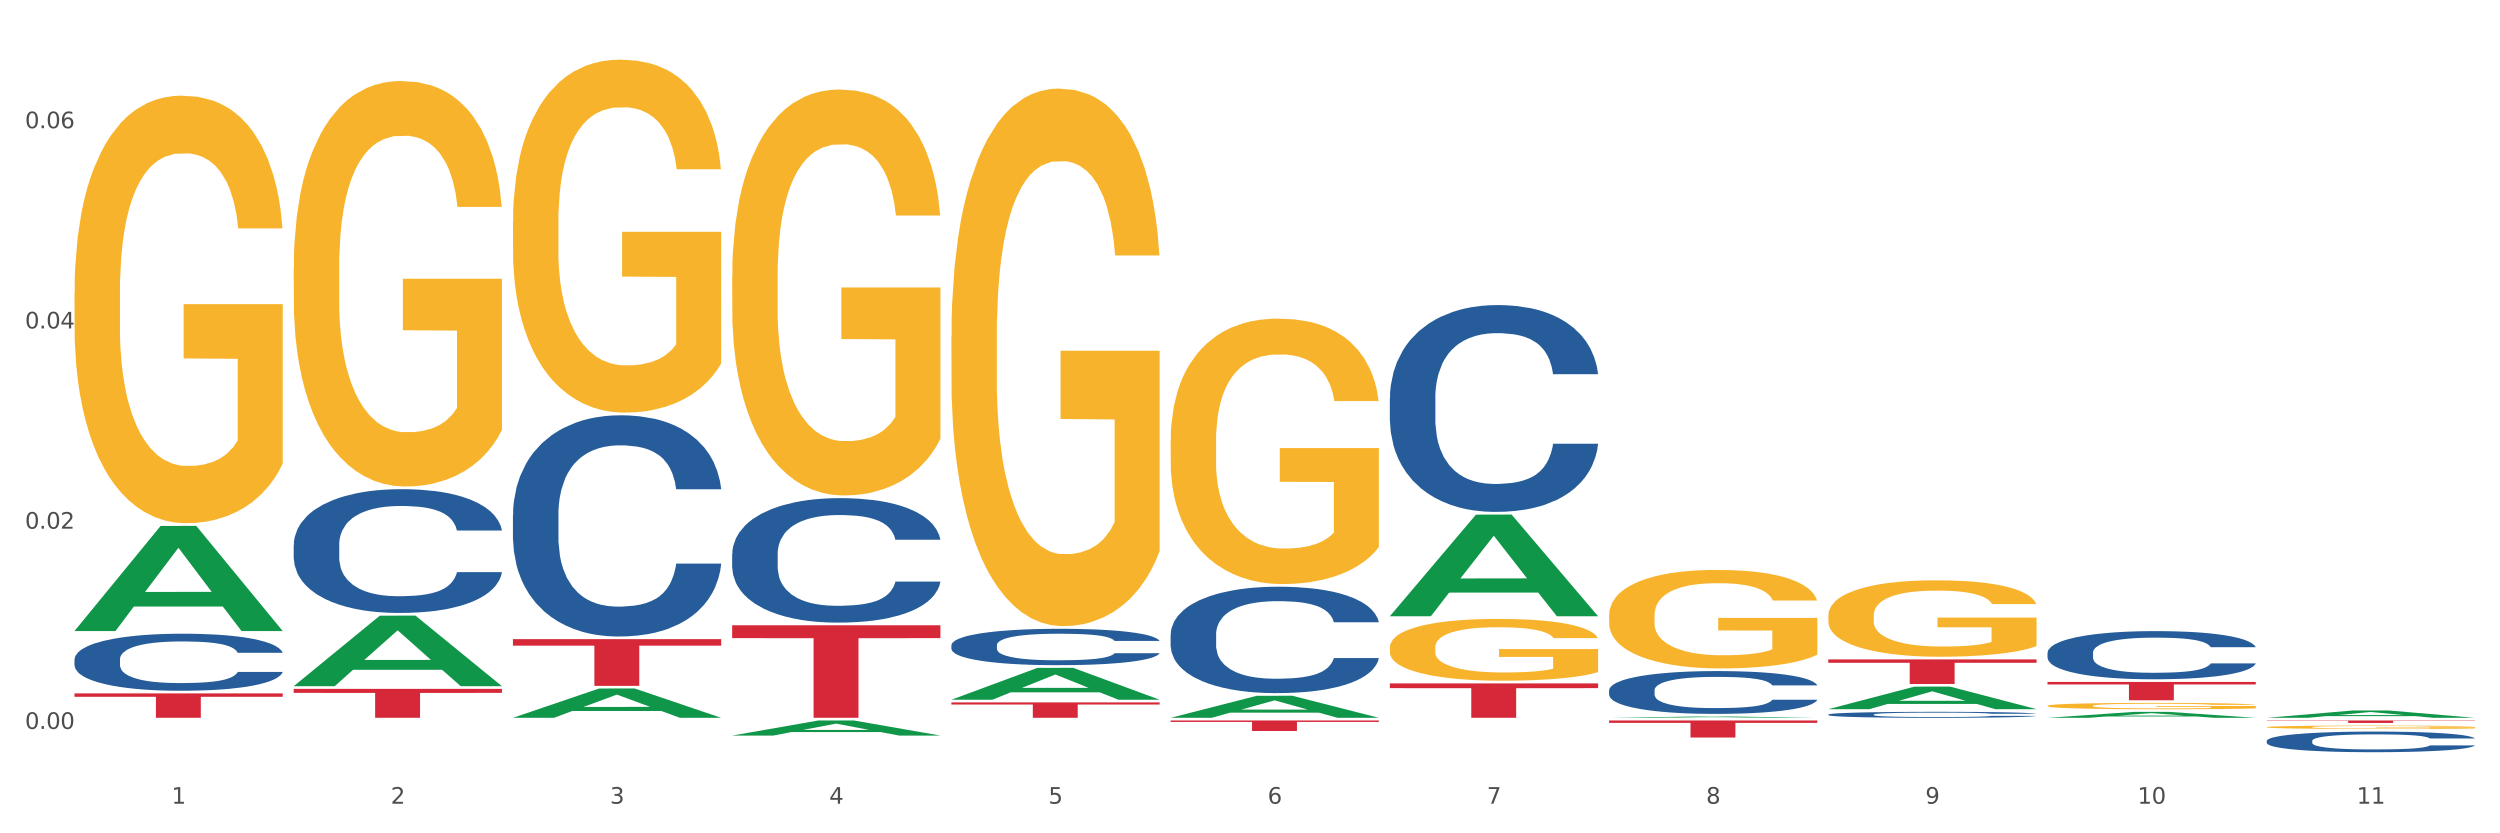 <?xml version="1.0" encoding="utf-8" standalone="no"?>
<!DOCTYPE svg PUBLIC "-//W3C//DTD SVG 1.1//EN"
  "http://www.w3.org/Graphics/SVG/1.1/DTD/svg11.dtd">
<svg xmlns:xlink="http://www.w3.org/1999/xlink" width="1080pt" height="360pt" viewBox="0 0 1080 360" xmlns="http://www.w3.org/2000/svg" version="1.1">
 <rect x="0" y="0" width="1080" height="360" fill="#333333" stroke="none"/>
 <defs>
  <style type="text/css">*{stroke-linejoin: round; stroke-linecap: butt}</style>
 </defs>
 <g id="figure_1">
  <g id="patch_1">
   <path d="M 0 360 
L 1080 360 
L 1080 0 
L 0 0 
z
" style="fill: #ffffff; stroke: #ffffff; stroke-linejoin: miter"/>
  </g>
  <g id="axes_1">
   <g id="matplotlib.axis_1">
    <g id="xtick_1">
     <g id="text_1">
      <!-- 1 -->
      <g style="fill: #4d4d4d" transform="translate(74.106 347.204) scale(0.096 -0.096)">
       <defs>
        <path id="DejaVuSans-31" d="M 794 531 
L 1825 531 
L 1825 4091 
L 703 3866 
L 703 4441 
L 1819 4666 
L 2450 4666 
L 2450 531 
L 3481 531 
L 3481 0 
L 794 0 
L 794 531 
z
" transform="scale(0.016)"/>
       </defs>
       <use xlink:href="#DejaVuSans-31"/>
      </g>
     </g>
    </g>
    <g id="xtick_2">
     <g id="text_2">
      <!-- 2 -->
      <g style="fill: #4d4d4d" transform="translate(168.812 347.204) scale(0.096 -0.096)">
       <defs>
        <path id="DejaVuSans-32" d="M 1228 531 
L 3431 531 
L 3431 0 
L 469 0 
L 469 531 
Q 828 903 1448 1529 
Q 2069 2156 2228 2338 
Q 2531 2678 2651 2914 
Q 2772 3150 2772 3378 
Q 2772 3750 2511 3984 
Q 2250 4219 1831 4219 
Q 1534 4219 1204 4116 
Q 875 4013 500 3803 
L 500 4441 
Q 881 4594 1212 4672 
Q 1544 4750 1819 4750 
Q 2544 4750 2975 4387 
Q 3406 4025 3406 3419 
Q 3406 3131 3298 2873 
Q 3191 2616 2906 2266 
Q 2828 2175 2409 1742 
Q 1991 1309 1228 531 
z
" transform="scale(0.016)"/>
       </defs>
       <use xlink:href="#DejaVuSans-32"/>
      </g>
     </g>
    </g>
    <g id="xtick_3">
     <g id="text_3">
      <!-- 3 -->
      <g style="fill: #4d4d4d" transform="translate(263.517 347.204) scale(0.096 -0.096)">
       <defs>
        <path id="DejaVuSans-33" d="M 2597 2516 
Q 3050 2419 3304 2112 
Q 3559 1806 3559 1356 
Q 3559 666 3084 287 
Q 2609 -91 1734 -91 
Q 1441 -91 1130 -33 
Q 819 25 488 141 
L 488 750 
Q 750 597 1062 519 
Q 1375 441 1716 441 
Q 2309 441 2620 675 
Q 2931 909 2931 1356 
Q 2931 1769 2642 2001 
Q 2353 2234 1838 2234 
L 1294 2234 
L 1294 2753 
L 1863 2753 
Q 2328 2753 2575 2939 
Q 2822 3125 2822 3475 
Q 2822 3834 2567 4026 
Q 2313 4219 1838 4219 
Q 1578 4219 1281 4162 
Q 984 4106 628 3988 
L 628 4550 
Q 988 4650 1302 4700 
Q 1616 4750 1894 4750 
Q 2613 4750 3031 4423 
Q 3450 4097 3450 3541 
Q 3450 3153 3228 2886 
Q 3006 2619 2597 2516 
z
" transform="scale(0.016)"/>
       </defs>
       <use xlink:href="#DejaVuSans-33"/>
      </g>
     </g>
    </g>
    <g id="xtick_4">
     <g id="text_4">
      <!-- 4 -->
      <g style="fill: #4d4d4d" transform="translate(358.223 347.204) scale(0.096 -0.096)">
       <defs>
        <path id="DejaVuSans-34" d="M 2419 4116 
L 825 1625 
L 2419 1625 
L 2419 4116 
z
M 2253 4666 
L 3047 4666 
L 3047 1625 
L 3713 1625 
L 3713 1100 
L 3047 1100 
L 3047 0 
L 2419 0 
L 2419 1100 
L 313 1100 
L 313 1709 
L 2253 4666 
z
" transform="scale(0.016)"/>
       </defs>
       <use xlink:href="#DejaVuSans-34"/>
      </g>
     </g>
    </g>
    <g id="xtick_5">
     <g id="text_5">
      <!-- 5 -->
      <g style="fill: #4d4d4d" transform="translate(452.928 347.204) scale(0.096 -0.096)">
       <defs>
        <path id="DejaVuSans-35" d="M 691 4666 
L 3169 4666 
L 3169 4134 
L 1269 4134 
L 1269 2991 
Q 1406 3038 1543 3061 
Q 1681 3084 1819 3084 
Q 2600 3084 3056 2656 
Q 3513 2228 3513 1497 
Q 3513 744 3044 326 
Q 2575 -91 1722 -91 
Q 1428 -91 1123 -41 
Q 819 9 494 109 
L 494 744 
Q 775 591 1075 516 
Q 1375 441 1709 441 
Q 2250 441 2565 725 
Q 2881 1009 2881 1497 
Q 2881 1984 2565 2268 
Q 2250 2553 1709 2553 
Q 1456 2553 1204 2497 
Q 953 2441 691 2322 
L 691 4666 
z
" transform="scale(0.016)"/>
       </defs>
       <use xlink:href="#DejaVuSans-35"/>
      </g>
     </g>
    </g>
    <g id="xtick_6">
     <g id="text_6">
      <!-- 6 -->
      <g style="fill: #4d4d4d" transform="translate(547.634 347.204) scale(0.096 -0.096)">
       <defs>
        <path id="DejaVuSans-36" d="M 2113 2584 
Q 1688 2584 1439 2293 
Q 1191 2003 1191 1497 
Q 1191 994 1439 701 
Q 1688 409 2113 409 
Q 2538 409 2786 701 
Q 3034 994 3034 1497 
Q 3034 2003 2786 2293 
Q 2538 2584 2113 2584 
z
M 3366 4563 
L 3366 3988 
Q 3128 4100 2886 4159 
Q 2644 4219 2406 4219 
Q 1781 4219 1451 3797 
Q 1122 3375 1075 2522 
Q 1259 2794 1537 2939 
Q 1816 3084 2150 3084 
Q 2853 3084 3261 2657 
Q 3669 2231 3669 1497 
Q 3669 778 3244 343 
Q 2819 -91 2113 -91 
Q 1303 -91 875 529 
Q 447 1150 447 2328 
Q 447 3434 972 4092 
Q 1497 4750 2381 4750 
Q 2619 4750 2861 4703 
Q 3103 4656 3366 4563 
z
" transform="scale(0.016)"/>
       </defs>
       <use xlink:href="#DejaVuSans-36"/>
      </g>
     </g>
    </g>
    <g id="xtick_7">
     <g id="text_7">
      <!-- 7 -->
      <g style="fill: #4d4d4d" transform="translate(642.339 347.204) scale(0.096 -0.096)">
       <defs>
        <path id="DejaVuSans-37" d="M 525 4666 
L 3525 4666 
L 3525 4397 
L 1831 0 
L 1172 0 
L 2766 4134 
L 525 4134 
L 525 4666 
z
" transform="scale(0.016)"/>
       </defs>
       <use xlink:href="#DejaVuSans-37"/>
      </g>
     </g>
    </g>
    <g id="xtick_8">
     <g id="text_8">
      <!-- 8 -->
      <g style="fill: #4d4d4d" transform="translate(737.044 347.204) scale(0.096 -0.096)">
       <defs>
        <path id="DejaVuSans-38" d="M 2034 2216 
Q 1584 2216 1326 1975 
Q 1069 1734 1069 1313 
Q 1069 891 1326 650 
Q 1584 409 2034 409 
Q 2484 409 2743 651 
Q 3003 894 3003 1313 
Q 3003 1734 2745 1975 
Q 2488 2216 2034 2216 
z
M 1403 2484 
Q 997 2584 770 2862 
Q 544 3141 544 3541 
Q 544 4100 942 4425 
Q 1341 4750 2034 4750 
Q 2731 4750 3128 4425 
Q 3525 4100 3525 3541 
Q 3525 3141 3298 2862 
Q 3072 2584 2669 2484 
Q 3125 2378 3379 2068 
Q 3634 1759 3634 1313 
Q 3634 634 3220 271 
Q 2806 -91 2034 -91 
Q 1263 -91 848 271 
Q 434 634 434 1313 
Q 434 1759 690 2068 
Q 947 2378 1403 2484 
z
M 1172 3481 
Q 1172 3119 1398 2916 
Q 1625 2713 2034 2713 
Q 2441 2713 2670 2916 
Q 2900 3119 2900 3481 
Q 2900 3844 2670 4047 
Q 2441 4250 2034 4250 
Q 1625 4250 1398 4047 
Q 1172 3844 1172 3481 
z
" transform="scale(0.016)"/>
       </defs>
       <use xlink:href="#DejaVuSans-38"/>
      </g>
     </g>
    </g>
    <g id="xtick_9">
     <g id="text_9">
      <!-- 9 -->
      <g style="fill: #4d4d4d" transform="translate(831.75 347.204) scale(0.096 -0.096)">
       <defs>
        <path id="DejaVuSans-39" d="M 703 97 
L 703 672 
Q 941 559 1184 500 
Q 1428 441 1663 441 
Q 2288 441 2617 861 
Q 2947 1281 2994 2138 
Q 2813 1869 2534 1725 
Q 2256 1581 1919 1581 
Q 1219 1581 811 2004 
Q 403 2428 403 3163 
Q 403 3881 828 4315 
Q 1253 4750 1959 4750 
Q 2769 4750 3195 4129 
Q 3622 3509 3622 2328 
Q 3622 1225 3098 567 
Q 2575 -91 1691 -91 
Q 1453 -91 1209 -44 
Q 966 3 703 97 
z
M 1959 2075 
Q 2384 2075 2632 2365 
Q 2881 2656 2881 3163 
Q 2881 3666 2632 3958 
Q 2384 4250 1959 4250 
Q 1534 4250 1286 3958 
Q 1038 3666 1038 3163 
Q 1038 2656 1286 2365 
Q 1534 2075 1959 2075 
z
" transform="scale(0.016)"/>
       </defs>
       <use xlink:href="#DejaVuSans-39"/>
      </g>
     </g>
    </g>
    <g id="xtick_10">
     <g id="text_10">
      <!-- 10 -->
      <g style="fill: #4d4d4d" transform="translate(923.401 347.204) scale(0.096 -0.096)">
       <defs>
        <path id="DejaVuSans-30" d="M 2034 4250 
Q 1547 4250 1301 3770 
Q 1056 3291 1056 2328 
Q 1056 1369 1301 889 
Q 1547 409 2034 409 
Q 2525 409 2770 889 
Q 3016 1369 3016 2328 
Q 3016 3291 2770 3770 
Q 2525 4250 2034 4250 
z
M 2034 4750 
Q 2819 4750 3233 4129 
Q 3647 3509 3647 2328 
Q 3647 1150 3233 529 
Q 2819 -91 2034 -91 
Q 1250 -91 836 529 
Q 422 1150 422 2328 
Q 422 3509 836 4129 
Q 1250 4750 2034 4750 
z
" transform="scale(0.016)"/>
       </defs>
       <use xlink:href="#DejaVuSans-31"/>
       <use xlink:href="#DejaVuSans-30" transform="translate(63.623 0)"/>
      </g>
     </g>
    </g>
    <g id="xtick_11">
     <g id="text_11">
      <!-- 11 -->
      <g style="fill: #4d4d4d" transform="translate(1018.107 347.204) scale(0.096 -0.096)">
       <use xlink:href="#DejaVuSans-31"/>
       <use xlink:href="#DejaVuSans-31" transform="translate(63.623 0)"/>
      </g>
     </g>
    </g>
    <g id="xtick_12"/>
    <g id="xtick_13"/>
    <g id="xtick_14"/>
    <g id="xtick_15"/>
    <g id="xtick_16"/>
    <g id="xtick_17"/>
    <g id="xtick_18"/>
    <g id="xtick_19"/>
    <g id="xtick_20"/>
    <g id="xtick_21"/>
   </g>
   <g id="matplotlib.axis_2">
    <g id="ytick_1">
     <g id="text_12">
      <!-- 0.00 -->
      <g style="fill: #4d4d4d" transform="translate(10.8 314.892) scale(0.096 -0.096)">
       <defs>
        <path id="DejaVuSans-2e" d="M 684 794 
L 1344 794 
L 1344 0 
L 684 0 
L 684 794 
z
" transform="scale(0.016)"/>
       </defs>
       <use xlink:href="#DejaVuSans-30"/>
       <use xlink:href="#DejaVuSans-2e" transform="translate(63.623 0)"/>
       <use xlink:href="#DejaVuSans-30" transform="translate(95.41 0)"/>
       <use xlink:href="#DejaVuSans-30" transform="translate(159.033 0)"/>
      </g>
     </g>
    </g>
    <g id="ytick_2">
     <g id="text_13">
      <!-- 0.02 -->
      <g style="fill: #4d4d4d" transform="translate(10.8 228.393) scale(0.096 -0.096)">
       <use xlink:href="#DejaVuSans-30"/>
       <use xlink:href="#DejaVuSans-2e" transform="translate(63.623 0)"/>
       <use xlink:href="#DejaVuSans-30" transform="translate(95.41 0)"/>
       <use xlink:href="#DejaVuSans-32" transform="translate(159.033 0)"/>
      </g>
     </g>
    </g>
    <g id="ytick_3">
     <g id="text_14">
      <!-- 0.04 -->
      <g style="fill: #4d4d4d" transform="translate(10.8 141.895) scale(0.096 -0.096)">
       <use xlink:href="#DejaVuSans-30"/>
       <use xlink:href="#DejaVuSans-2e" transform="translate(63.623 0)"/>
       <use xlink:href="#DejaVuSans-30" transform="translate(95.41 0)"/>
       <use xlink:href="#DejaVuSans-34" transform="translate(159.033 0)"/>
      </g>
     </g>
    </g>
    <g id="ytick_4">
     <g id="text_15">
      <!-- 0.06 -->
      <g style="fill: #4d4d4d" transform="translate(10.8 55.396) scale(0.096 -0.096)">
       <use xlink:href="#DejaVuSans-30"/>
       <use xlink:href="#DejaVuSans-2e" transform="translate(63.623 0)"/>
       <use xlink:href="#DejaVuSans-30" transform="translate(95.41 0)"/>
       <use xlink:href="#DejaVuSans-36" transform="translate(159.033 0)"/>
      </g>
     </g>
    </g>
    <g id="ytick_5"/>
    <g id="ytick_6"/>
    <g id="ytick_7"/>
   </g>
   <g id="PolyCollection_1">
    <path d="M 32.175 272.536 
L 32.268 272.493 
L 69.369 227.213 
L 84.766 227.17 
L 122.145 272.621 
L 104.337 272.621 
L 96.267 262.037 
L 57.96 262.037 
L 57.682 262.208 
L 49.891 272.621 
L 32.175 272.621 
L 32.175 272.536 
L 62.783 255.721 
L 91.444 255.678 
L 77.253 236.858 
L 77.067 236.773 
L 76.882 236.901 
L 62.691 255.678 
L 62.783 255.721 
L 32.175 272.536 
z
" clip-path="url(#p30fb1856a8)" style="fill: #109648"/>
    <path d="M 316.291 119.71 
L 316.398 119.55 
L 316.398 113.783 
L 316.61 108.818 
L 317.672 96.805 
L 319.266 86.874 
L 320.434 81.588 
L 321.603 77.264 
L 322.983 72.939 
L 324.683 68.454 
L 327.763 61.887 
L 329.675 58.523 
L 332.012 55 
L 336.261 49.874 
L 339.342 46.991 
L 342.528 44.588 
L 347.733 41.705 
L 351.132 40.424 
L 354.744 39.463 
L 359.099 38.822 
L 362.392 38.662 
L 369.615 39.142 
L 375.776 40.584 
L 378.75 41.705 
L 382.574 43.627 
L 384.592 44.909 
L 387.885 47.471 
L 391.284 50.835 
L 393.621 53.718 
L 397.127 59.164 
L 399.782 64.61 
L 402.225 71.337 
L 403.5 75.982 
L 404.456 80.307 
L 405.306 85.272 
L 406.155 93.121 
L 387.035 93.121 
L 386.292 87.515 
L 385.123 82.229 
L 383.424 77.104 
L 381.937 73.9 
L 379.387 69.896 
L 377.051 67.333 
L 374.607 65.411 
L 371.633 63.809 
L 369.296 63.008 
L 366.003 62.368 
L 359.524 62.528 
L 355.169 63.809 
L 352.195 65.411 
L 350.283 66.852 
L 348.583 68.454 
L 346.671 70.697 
L 344.44 74.06 
L 342.847 77.104 
L 341.254 80.948 
L 339.979 84.792 
L 338.811 89.277 
L 337.855 94.082 
L 337.111 99.047 
L 336.474 105.134 
L 335.943 115.225 
L 335.943 137.169 
L 336.155 142.134 
L 336.686 148.701 
L 337.323 153.667 
L 338.386 159.593 
L 339.342 163.598 
L 341.147 169.364 
L 343.166 174.169 
L 344.759 177.212 
L 346.352 179.775 
L 349.114 183.299 
L 352.195 186.182 
L 354.85 187.944 
L 358.462 189.546 
L 360.905 190.186 
L 363.029 190.507 
L 368.234 190.507 
L 371.952 190.026 
L 376.095 188.905 
L 379.281 187.464 
L 381.937 185.702 
L 384.911 182.818 
L 386.823 180.096 
L 386.823 146.619 
L 363.454 146.459 
L 363.454 124.195 
L 406.262 124.195 
L 406.262 189.546 
L 404.456 192.909 
L 402.438 195.953 
L 400.313 198.676 
L 397.127 202.039 
L 393.303 205.243 
L 389.903 207.485 
L 386.292 209.407 
L 382.043 211.169 
L 376.519 212.771 
L 373.12 213.412 
L 368.871 213.892 
L 363.879 214.052 
L 359.524 213.732 
L 355.275 212.931 
L 350.814 211.49 
L 346.459 209.407 
L 343.166 207.325 
L 339.873 204.762 
L 336.367 201.399 
L 333.606 198.195 
L 331.481 195.312 
L 329.144 191.628 
L 326.595 186.823 
L 324.683 182.498 
L 322.983 178.013 
L 321.178 172.247 
L 319.903 167.282 
L 318.628 161.035 
L 317.885 156.39 
L 317.035 149.182 
L 316.398 139.091 
L 316.291 119.71 
z
" clip-path="url(#p30fb1856a8)" style="fill: #f7b32b"/>
    <path d="M 410.997 145.574 
L 411.103 145.362 
L 411.103 137.726 
L 411.316 131.151 
L 412.378 115.244 
L 413.971 102.094 
L 415.14 95.095 
L 416.308 89.368 
L 417.689 83.642 
L 419.388 77.703 
L 422.469 69.007 
L 424.381 64.553 
L 426.718 59.887 
L 430.967 53.1 
L 434.047 49.282 
L 437.234 46.101 
L 442.439 42.283 
L 445.838 40.586 
L 449.449 39.313 
L 453.804 38.465 
L 457.097 38.253 
L 464.32 38.889 
L 470.481 40.798 
L 473.456 42.283 
L 477.28 44.828 
L 479.298 46.525 
L 482.591 49.918 
L 485.99 54.372 
L 488.327 58.19 
L 491.832 65.401 
L 494.488 72.613 
L 496.931 81.521 
L 498.205 87.672 
L 499.161 93.398 
L 500.011 99.973 
L 500.861 110.366 
L 481.741 110.366 
L 480.997 102.943 
L 479.829 95.943 
L 478.129 89.156 
L 476.642 84.914 
L 474.093 79.612 
L 471.756 76.218 
L 469.313 73.673 
L 466.339 71.552 
L 464.002 70.492 
L 460.709 69.643 
L 454.229 69.855 
L 449.874 71.552 
L 446.9 73.673 
L 444.988 75.582 
L 443.288 77.703 
L 441.376 80.672 
L 439.146 85.126 
L 437.552 89.156 
L 435.959 94.247 
L 434.684 99.337 
L 433.516 105.276 
L 432.56 111.638 
L 431.816 118.213 
L 431.179 126.273 
L 430.648 139.635 
L 430.648 168.693 
L 430.86 175.268 
L 431.392 183.964 
L 432.029 190.539 
L 433.091 198.386 
L 434.047 203.689 
L 435.853 211.324 
L 437.871 217.687 
L 439.464 221.717 
L 441.058 225.11 
L 443.82 229.776 
L 446.9 233.594 
L 449.556 235.927 
L 453.167 238.048 
L 455.61 238.897 
L 457.735 239.321 
L 462.94 239.321 
L 466.657 238.685 
L 470.8 237.2 
L 473.987 235.291 
L 476.642 232.958 
L 479.616 229.14 
L 481.528 225.535 
L 481.528 181.206 
L 458.16 180.994 
L 458.16 151.513 
L 500.967 151.513 
L 500.967 238.048 
L 499.161 242.502 
L 497.143 246.532 
L 495.019 250.138 
L 491.832 254.592 
L 488.008 258.834 
L 484.609 261.803 
L 480.997 264.348 
L 476.748 266.681 
L 471.225 268.802 
L 467.826 269.651 
L 463.577 270.287 
L 458.584 270.499 
L 454.229 270.075 
L 449.98 269.014 
L 445.519 267.106 
L 441.164 264.348 
L 437.871 261.591 
L 434.578 258.197 
L 431.073 253.743 
L 428.311 249.502 
L 426.187 245.684 
L 423.85 240.806 
L 421.3 234.443 
L 419.388 228.716 
L 417.689 222.777 
L 415.883 215.142 
L 414.608 208.567 
L 413.334 200.295 
L 412.59 194.144 
L 411.74 184.6 
L 411.103 171.238 
L 410.997 145.574 
z
" clip-path="url(#p30fb1856a8)" style="fill: #f7b32b"/>
    <path d="M 505.702 190.634 
L 505.809 190.53 
L 505.809 186.759 
L 506.021 183.513 
L 507.083 175.658 
L 508.677 169.165 
L 509.845 165.709 
L 511.014 162.882 
L 512.394 160.054 
L 514.094 157.122 
L 517.174 152.828 
L 519.086 150.629 
L 521.423 148.325 
L 525.672 144.973 
L 528.753 143.088 
L 531.939 141.517 
L 537.144 139.632 
L 540.543 138.794 
L 544.155 138.166 
L 548.51 137.747 
L 551.803 137.642 
L 559.026 137.957 
L 565.187 138.899 
L 568.161 139.632 
L 571.985 140.889 
L 574.003 141.727 
L 577.296 143.402 
L 580.695 145.602 
L 583.032 147.487 
L 586.537 151.047 
L 589.193 154.608 
L 591.636 159.007 
L 592.911 162.044 
L 593.867 164.871 
L 594.717 168.118 
L 595.566 173.25 
L 576.446 173.25 
L 575.703 169.584 
L 574.534 166.128 
L 572.835 162.777 
L 571.348 160.682 
L 568.798 158.064 
L 566.461 156.389 
L 564.018 155.132 
L 561.044 154.085 
L 558.707 153.561 
L 555.414 153.142 
L 548.935 153.247 
L 544.58 154.085 
L 541.606 155.132 
L 539.694 156.074 
L 537.994 157.122 
L 536.082 158.588 
L 533.851 160.787 
L 532.258 162.777 
L 530.665 165.29 
L 529.39 167.804 
L 528.222 170.736 
L 527.266 173.878 
L 526.522 177.125 
L 525.885 181.104 
L 525.354 187.702 
L 525.354 202.05 
L 525.566 205.296 
L 526.097 209.59 
L 526.734 212.836 
L 527.797 216.711 
L 528.753 219.33 
L 530.558 223.1 
L 532.577 226.242 
L 534.17 228.231 
L 535.763 229.907 
L 538.525 232.211 
L 541.606 234.096 
L 544.261 235.248 
L 547.873 236.295 
L 550.316 236.714 
L 552.44 236.924 
L 557.645 236.924 
L 561.363 236.609 
L 565.505 235.876 
L 568.692 234.934 
L 571.348 233.782 
L 574.322 231.897 
L 576.234 230.116 
L 576.234 208.228 
L 552.865 208.124 
L 552.865 193.567 
L 595.673 193.567 
L 595.673 236.295 
L 593.867 238.495 
L 591.849 240.484 
L 589.724 242.265 
L 586.537 244.464 
L 582.713 246.559 
L 579.314 248.025 
L 575.703 249.281 
L 571.454 250.433 
L 565.93 251.481 
L 562.531 251.9 
L 558.282 252.214 
L 553.29 252.319 
L 548.935 252.109 
L 544.686 251.585 
L 540.225 250.643 
L 535.87 249.281 
L 532.577 247.92 
L 529.284 246.244 
L 525.778 244.045 
L 523.017 241.951 
L 520.892 240.065 
L 518.555 237.657 
L 516.006 234.515 
L 514.094 231.687 
L 512.394 228.755 
L 510.589 224.985 
L 509.314 221.738 
L 508.039 217.654 
L 507.296 214.617 
L 506.446 209.904 
L 505.809 203.306 
L 505.702 190.634 
z
" clip-path="url(#p30fb1856a8)" style="fill: #f7b32b"/>
    <path d="M 600.408 279.714 
L 600.514 279.69 
L 600.514 278.812 
L 600.727 278.056 
L 601.789 276.227 
L 603.382 274.716 
L 604.551 273.911 
L 605.719 273.253 
L 607.1 272.594 
L 608.799 271.912 
L 611.88 270.912 
L 613.792 270.4 
L 616.129 269.864 
L 620.378 269.083 
L 623.458 268.644 
L 626.645 268.279 
L 631.85 267.84 
L 635.249 267.645 
L 638.86 267.498 
L 643.215 267.401 
L 646.508 267.377 
L 653.731 267.45 
L 659.892 267.669 
L 662.867 267.84 
L 666.691 268.132 
L 668.709 268.327 
L 672.002 268.718 
L 675.401 269.23 
L 677.738 269.668 
L 681.243 270.497 
L 683.899 271.326 
L 686.342 272.351 
L 687.616 273.058 
L 688.572 273.716 
L 689.422 274.472 
L 690.272 275.667 
L 671.152 275.667 
L 670.408 274.813 
L 669.24 274.009 
L 667.54 273.228 
L 666.053 272.741 
L 663.504 272.131 
L 661.167 271.741 
L 658.724 271.448 
L 655.75 271.205 
L 653.413 271.083 
L 650.12 270.985 
L 643.64 271.009 
L 639.285 271.205 
L 636.311 271.448 
L 634.399 271.668 
L 632.699 271.912 
L 630.787 272.253 
L 628.557 272.765 
L 626.963 273.228 
L 625.37 273.813 
L 624.095 274.399 
L 622.927 275.081 
L 621.971 275.813 
L 621.227 276.569 
L 620.59 277.495 
L 620.059 279.031 
L 620.059 282.372 
L 620.271 283.128 
L 620.803 284.127 
L 621.44 284.883 
L 622.502 285.785 
L 623.458 286.395 
L 625.264 287.273 
L 627.282 288.004 
L 628.875 288.467 
L 630.469 288.857 
L 633.231 289.394 
L 636.311 289.833 
L 638.967 290.101 
L 642.578 290.345 
L 645.021 290.442 
L 647.146 290.491 
L 652.351 290.491 
L 656.068 290.418 
L 660.211 290.247 
L 663.398 290.028 
L 666.053 289.76 
L 669.027 289.321 
L 670.939 288.906 
L 670.939 283.81 
L 647.571 283.786 
L 647.571 280.397 
L 690.378 280.397 
L 690.378 290.345 
L 688.572 290.857 
L 686.554 291.32 
L 684.43 291.734 
L 681.243 292.247 
L 677.419 292.734 
L 674.02 293.076 
L 670.408 293.368 
L 666.159 293.636 
L 660.636 293.88 
L 657.237 293.978 
L 652.988 294.051 
L 647.995 294.075 
L 643.64 294.026 
L 639.391 293.905 
L 634.93 293.685 
L 630.575 293.368 
L 627.282 293.051 
L 623.989 292.661 
L 620.484 292.149 
L 617.722 291.661 
L 615.598 291.222 
L 613.261 290.662 
L 610.711 289.93 
L 608.799 289.272 
L 607.1 288.589 
L 605.294 287.711 
L 604.019 286.956 
L 602.745 286.005 
L 602.001 285.298 
L 601.151 284.2 
L 600.514 282.664 
L 600.408 279.714 
z
" clip-path="url(#p30fb1856a8)" style="fill: #f7b32b"/>
    <path d="M 695.113 265.873 
L 695.22 265.834 
L 695.22 264.435 
L 695.432 263.23 
L 696.494 260.315 
L 698.088 257.906 
L 699.256 256.623 
L 700.424 255.574 
L 701.805 254.524 
L 703.505 253.436 
L 706.585 251.843 
L 708.497 251.026 
L 710.834 250.171 
L 715.083 248.928 
L 718.164 248.228 
L 721.35 247.645 
L 726.555 246.946 
L 729.954 246.635 
L 733.566 246.401 
L 737.921 246.246 
L 741.214 246.207 
L 748.437 246.324 
L 754.598 246.674 
L 757.572 246.946 
L 761.396 247.412 
L 763.414 247.723 
L 766.707 248.345 
L 770.106 249.161 
L 772.443 249.86 
L 775.948 251.182 
L 778.604 252.503 
L 781.047 254.136 
L 782.322 255.263 
L 783.278 256.312 
L 784.128 257.517 
L 784.977 259.421 
L 765.857 259.421 
L 765.114 258.061 
L 763.945 256.778 
L 762.246 255.535 
L 760.759 254.757 
L 758.209 253.786 
L 755.872 253.164 
L 753.429 252.698 
L 750.455 252.309 
L 748.118 252.115 
L 744.825 251.959 
L 738.346 251.998 
L 733.991 252.309 
L 731.016 252.698 
L 729.104 253.047 
L 727.405 253.436 
L 725.493 253.98 
L 723.262 254.796 
L 721.669 255.535 
L 720.076 256.468 
L 718.801 257.4 
L 717.632 258.489 
L 716.676 259.655 
L 715.933 260.859 
L 715.296 262.336 
L 714.764 264.785 
L 714.764 270.109 
L 714.977 271.314 
L 715.508 272.908 
L 716.145 274.112 
L 717.208 275.55 
L 718.164 276.522 
L 719.969 277.921 
L 721.988 279.087 
L 723.581 279.826 
L 725.174 280.447 
L 727.936 281.303 
L 731.016 282.002 
L 733.672 282.43 
L 737.284 282.818 
L 739.727 282.974 
L 741.851 283.051 
L 747.056 283.051 
L 750.774 282.935 
L 754.916 282.663 
L 758.103 282.313 
L 760.759 281.886 
L 763.733 281.186 
L 765.645 280.525 
L 765.645 272.402 
L 742.276 272.363 
L 742.276 266.961 
L 785.084 266.961 
L 785.084 282.818 
L 783.278 283.634 
L 781.26 284.373 
L 779.135 285.034 
L 775.948 285.85 
L 772.124 286.627 
L 768.725 287.171 
L 765.114 287.638 
L 760.865 288.065 
L 755.341 288.454 
L 751.942 288.609 
L 747.693 288.726 
L 742.701 288.765 
L 738.346 288.687 
L 734.097 288.493 
L 729.636 288.143 
L 725.28 287.638 
L 721.988 287.132 
L 718.695 286.51 
L 715.189 285.694 
L 712.428 284.917 
L 710.303 284.217 
L 707.966 283.324 
L 705.417 282.158 
L 703.505 281.108 
L 701.805 280.02 
L 700 278.621 
L 698.725 277.416 
L 697.45 275.9 
L 696.707 274.773 
L 695.857 273.024 
L 695.22 270.576 
L 695.113 265.873 
z
" clip-path="url(#p30fb1856a8)" style="fill: #f7b32b"/>
    <path d="M 789.819 265.956 
L 789.925 265.925 
L 789.925 264.84 
L 790.138 263.905 
L 791.2 261.644 
L 792.793 259.775 
L 793.962 258.78 
L 795.13 257.966 
L 796.511 257.152 
L 798.21 256.307 
L 801.291 255.071 
L 803.203 254.438 
L 805.54 253.775 
L 809.789 252.81 
L 812.869 252.267 
L 816.056 251.815 
L 821.261 251.272 
L 824.66 251.031 
L 828.271 250.85 
L 832.626 250.73 
L 835.919 250.699 
L 843.142 250.79 
L 849.303 251.061 
L 852.277 251.272 
L 856.101 251.634 
L 858.12 251.875 
L 861.413 252.358 
L 864.812 252.991 
L 867.149 253.534 
L 870.654 254.559 
L 873.309 255.584 
L 875.753 256.85 
L 877.027 257.725 
L 877.983 258.539 
L 878.833 259.473 
L 879.683 260.951 
L 860.563 260.951 
L 859.819 259.895 
L 858.651 258.9 
L 856.951 257.936 
L 855.464 257.333 
L 852.915 256.579 
L 850.578 256.096 
L 848.135 255.735 
L 845.161 255.433 
L 842.824 255.282 
L 839.531 255.162 
L 833.051 255.192 
L 828.696 255.433 
L 825.722 255.735 
L 823.81 256.006 
L 822.11 256.307 
L 820.198 256.73 
L 817.968 257.363 
L 816.374 257.936 
L 814.781 258.659 
L 813.506 259.383 
L 812.338 260.227 
L 811.382 261.132 
L 810.638 262.066 
L 810.001 263.212 
L 809.47 265.111 
L 809.47 269.242 
L 809.682 270.177 
L 810.213 271.413 
L 810.851 272.348 
L 811.913 273.463 
L 812.869 274.217 
L 814.675 275.302 
L 816.693 276.207 
L 818.286 276.78 
L 819.88 277.262 
L 822.641 277.925 
L 825.722 278.468 
L 828.377 278.8 
L 831.989 279.101 
L 834.432 279.222 
L 836.557 279.282 
L 841.761 279.282 
L 845.479 279.192 
L 849.622 278.981 
L 852.809 278.709 
L 855.464 278.378 
L 858.438 277.835 
L 860.35 277.322 
L 860.35 271.021 
L 836.981 270.991 
L 836.981 266.8 
L 879.789 266.8 
L 879.789 279.101 
L 877.983 279.734 
L 875.965 280.307 
L 873.841 280.82 
L 870.654 281.453 
L 866.83 282.056 
L 863.431 282.478 
L 859.819 282.84 
L 855.57 283.172 
L 850.047 283.473 
L 846.648 283.594 
L 842.399 283.684 
L 837.406 283.714 
L 833.051 283.654 
L 828.802 283.503 
L 824.341 283.232 
L 819.986 282.84 
L 816.693 282.448 
L 813.4 281.966 
L 809.895 281.332 
L 807.133 280.729 
L 805.009 280.187 
L 802.672 279.493 
L 800.122 278.589 
L 798.21 277.775 
L 796.511 276.93 
L 794.705 275.845 
L 793.43 274.91 
L 792.156 273.734 
L 791.412 272.86 
L 790.562 271.503 
L 789.925 269.604 
L 789.819 265.956 
z
" clip-path="url(#p30fb1856a8)" style="fill: #f7b32b"/>
    <path d="M 884.524 304.918 
L 884.631 304.915 
L 884.631 304.825 
L 884.843 304.748 
L 885.905 304.56 
L 887.499 304.405 
L 888.667 304.322 
L 889.835 304.255 
L 891.216 304.187 
L 892.916 304.117 
L 895.996 304.014 
L 897.908 303.962 
L 900.245 303.907 
L 904.494 303.827 
L 907.575 303.782 
L 910.761 303.744 
L 915.966 303.699 
L 919.365 303.679 
L 922.977 303.664 
L 927.332 303.654 
L 930.625 303.651 
L 937.848 303.659 
L 944.009 303.681 
L 946.983 303.699 
L 950.807 303.729 
L 952.825 303.749 
L 956.118 303.789 
L 959.517 303.842 
L 961.854 303.887 
L 965.359 303.972 
L 968.015 304.057 
L 970.458 304.162 
L 971.733 304.234 
L 972.689 304.302 
L 973.539 304.38 
L 974.388 304.502 
L 955.268 304.502 
L 954.525 304.415 
L 953.356 304.332 
L 951.657 304.252 
L 950.17 304.202 
L 947.62 304.139 
L 945.283 304.099 
L 942.84 304.069 
L 939.866 304.044 
L 937.529 304.032 
L 934.236 304.022 
L 927.757 304.024 
L 923.402 304.044 
L 920.427 304.069 
L 918.515 304.092 
L 916.816 304.117 
L 914.904 304.152 
L 912.673 304.204 
L 911.08 304.252 
L 909.487 304.312 
L 908.212 304.372 
L 907.043 304.442 
L 906.087 304.517 
L 905.344 304.595 
L 904.707 304.69 
L 904.175 304.848 
L 904.175 305.19 
L 904.388 305.268 
L 904.919 305.371 
L 905.556 305.448 
L 906.619 305.541 
L 907.575 305.603 
L 909.38 305.694 
L 911.399 305.769 
L 912.992 305.816 
L 914.585 305.856 
L 917.347 305.911 
L 920.427 305.956 
L 923.083 305.984 
L 926.695 306.009 
L 929.138 306.019 
L 931.262 306.024 
L 936.467 306.024 
L 940.185 306.016 
L 944.327 305.999 
L 947.514 305.976 
L 950.17 305.949 
L 953.144 305.904 
L 955.056 305.861 
L 955.056 305.338 
L 931.687 305.336 
L 931.687 304.988 
L 974.495 304.988 
L 974.495 306.009 
L 972.689 306.061 
L 970.671 306.109 
L 968.546 306.152 
L 965.359 306.204 
L 961.535 306.254 
L 958.136 306.289 
L 954.525 306.319 
L 950.276 306.347 
L 944.752 306.372 
L 941.353 306.382 
L 937.104 306.389 
L 932.112 306.392 
L 927.757 306.387 
L 923.508 306.374 
L 919.047 306.352 
L 914.691 306.319 
L 911.399 306.287 
L 908.106 306.247 
L 904.6 306.194 
L 901.839 306.144 
L 899.714 306.099 
L 897.377 306.041 
L 894.828 305.966 
L 892.916 305.899 
L 891.216 305.829 
L 889.411 305.739 
L 888.136 305.661 
L 886.861 305.563 
L 886.118 305.491 
L 885.268 305.378 
L 884.631 305.221 
L 884.524 304.918 
z
" clip-path="url(#p30fb1856a8)" style="fill: #f7b32b"/>
    <path d="M 979.23 311.244 
L 1069.2 311.244 
L 1069.2 311.394 
L 1033.809 311.395 
L 1033.809 312.318 
L 1014.408 312.318 
L 1014.408 311.395 
L 979.23 311.394 
L 979.23 311.245 
L 979.23 311.244 
z
" clip-path="url(#p30fb1856a8)" style="fill: #d62839"/>
    <path d="M 789.819 284.856 
L 879.789 284.856 
L 879.789 286.332 
L 844.398 286.342 
L 844.398 295.477 
L 824.997 295.477 
L 824.997 286.342 
L 789.819 286.332 
L 789.819 284.866 
L 789.819 284.856 
z
" clip-path="url(#p30fb1856a8)" style="fill: #d62839"/>
    <path d="M 695.113 311.244 
L 785.084 311.244 
L 785.084 312.268 
L 749.692 312.275 
L 749.692 318.61 
L 730.291 318.61 
L 730.291 312.275 
L 695.113 312.268 
L 695.113 311.251 
L 695.113 311.244 
z
" clip-path="url(#p30fb1856a8)" style="fill: #d62839"/>
    <path d="M 600.408 295.217 
L 690.378 295.217 
L 690.378 297.286 
L 654.987 297.3 
L 654.987 310.103 
L 635.586 310.103 
L 635.586 297.3 
L 600.408 297.286 
L 600.408 295.231 
L 600.408 295.217 
z
" clip-path="url(#p30fb1856a8)" style="fill: #d62839"/>
    <path d="M 505.702 311.244 
L 595.673 311.244 
L 595.673 311.876 
L 560.281 311.88 
L 560.281 315.79 
L 540.88 315.79 
L 540.88 311.88 
L 505.702 311.876 
L 505.702 311.249 
L 505.702 311.244 
z
" clip-path="url(#p30fb1856a8)" style="fill: #d62839"/>
    <path d="M 410.997 303.432 
L 500.967 303.432 
L 500.967 304.359 
L 465.576 304.365 
L 465.576 310.103 
L 446.175 310.103 
L 446.175 304.365 
L 410.997 304.359 
L 410.997 303.438 
L 410.997 303.432 
z
" clip-path="url(#p30fb1856a8)" style="fill: #d62839"/>
    <path d="M 316.291 270.117 
L 406.262 270.117 
L 406.262 275.674 
L 370.871 275.711 
L 370.871 310.103 
L 351.469 310.103 
L 351.469 275.711 
L 316.291 275.674 
L 316.291 270.155 
L 316.291 270.117 
z
" clip-path="url(#p30fb1856a8)" style="fill: #d62839"/>
    <path d="M 221.586 96.232 
L 221.692 96.093 
L 221.692 91.079 
L 221.905 86.761 
L 222.967 76.316 
L 224.56 67.681 
L 225.729 63.085 
L 226.897 59.324 
L 228.278 55.564 
L 229.978 51.664 
L 233.058 45.954 
L 234.97 43.029 
L 237.307 39.965 
L 241.556 35.509 
L 244.636 33.002 
L 247.823 30.913 
L 253.028 28.406 
L 256.427 27.292 
L 260.038 26.456 
L 264.394 25.899 
L 267.686 25.759 
L 274.91 26.177 
L 281.07 27.431 
L 284.045 28.406 
L 287.869 30.077 
L 289.887 31.191 
L 293.18 33.42 
L 296.579 36.344 
L 298.916 38.851 
L 302.421 43.587 
L 305.077 48.322 
L 307.52 54.171 
L 308.794 58.21 
L 309.75 61.971 
L 310.6 66.288 
L 311.45 73.112 
L 292.33 73.112 
L 291.586 68.238 
L 290.418 63.642 
L 288.718 59.185 
L 287.231 56.4 
L 284.682 52.918 
L 282.345 50.689 
L 279.902 49.018 
L 276.928 47.625 
L 274.591 46.929 
L 271.298 46.372 
L 264.818 46.511 
L 260.463 47.625 
L 257.489 49.018 
L 255.577 50.272 
L 253.878 51.664 
L 251.966 53.614 
L 249.735 56.539 
L 248.142 59.185 
L 246.548 62.528 
L 245.274 65.87 
L 244.105 69.77 
L 243.149 73.948 
L 242.406 78.266 
L 241.768 83.558 
L 241.237 92.332 
L 241.237 111.413 
L 241.45 115.73 
L 241.981 121.44 
L 242.618 125.758 
L 243.68 130.911 
L 244.636 134.393 
L 246.442 139.407 
L 248.46 143.585 
L 250.054 146.231 
L 251.647 148.459 
L 254.409 151.523 
L 257.489 154.03 
L 260.145 155.562 
L 263.756 156.955 
L 266.199 157.512 
L 268.324 157.791 
L 273.529 157.791 
L 277.246 157.373 
L 281.389 156.398 
L 284.576 155.145 
L 287.231 153.613 
L 290.206 151.106 
L 292.118 148.738 
L 292.118 119.63 
L 268.749 119.491 
L 268.749 100.132 
L 311.556 100.132 
L 311.556 156.955 
L 309.75 159.88 
L 307.732 162.526 
L 305.608 164.894 
L 302.421 167.818 
L 298.597 170.604 
L 295.198 172.554 
L 291.586 174.225 
L 287.338 175.757 
L 281.814 177.15 
L 278.415 177.707 
L 274.166 178.125 
L 269.174 178.264 
L 264.818 177.985 
L 260.57 177.289 
L 256.108 176.036 
L 251.753 174.225 
L 248.46 172.414 
L 245.167 170.186 
L 241.662 167.261 
L 238.9 164.476 
L 236.776 161.969 
L 234.439 158.766 
L 231.89 154.587 
L 229.978 150.827 
L 228.278 146.927 
L 226.472 141.914 
L 225.198 137.596 
L 223.923 132.164 
L 223.179 128.126 
L 222.33 121.858 
L 221.692 113.084 
L 221.586 96.232 
z
" clip-path="url(#p30fb1856a8)" style="fill: #f7b32b"/>
    <path d="M 221.586 276.117 
L 311.556 276.117 
L 311.556 278.92 
L 276.165 278.939 
L 276.165 296.282 
L 256.764 296.282 
L 256.764 278.939 
L 221.586 278.92 
L 221.586 276.136 
L 221.586 276.117 
z
" clip-path="url(#p30fb1856a8)" style="fill: #d62839"/>
    <path d="M 32.175 299.555 
L 122.145 299.555 
L 122.145 301.021 
L 86.754 301.031 
L 86.754 310.103 
L 67.353 310.103 
L 67.353 301.031 
L 32.175 301.021 
L 32.175 299.565 
L 32.175 299.555 
z
" clip-path="url(#p30fb1856a8)" style="fill: #d62839"/>
    <path d="M 979.23 314.126 
L 979.336 314.124 
L 979.336 314.077 
L 979.548 314.036 
L 980.611 313.937 
L 982.204 313.856 
L 983.372 313.812 
L 984.541 313.777 
L 985.922 313.741 
L 987.621 313.704 
L 990.702 313.651 
L 992.614 313.623 
L 994.951 313.594 
L 999.2 313.552 
L 1002.28 313.528 
L 1005.467 313.508 
L 1010.672 313.485 
L 1014.071 313.474 
L 1017.682 313.466 
L 1022.037 313.461 
L 1025.33 313.46 
L 1032.553 313.464 
L 1038.714 313.476 
L 1041.688 313.485 
L 1045.512 313.501 
L 1047.531 313.511 
L 1050.824 313.532 
L 1054.223 313.56 
L 1056.56 313.583 
L 1060.065 313.628 
L 1062.72 313.673 
L 1065.164 313.728 
L 1066.438 313.766 
L 1067.394 313.802 
L 1068.244 313.843 
L 1069.094 313.907 
L 1049.974 313.907 
L 1049.23 313.861 
L 1048.062 313.818 
L 1046.362 313.776 
L 1044.875 313.749 
L 1042.326 313.716 
L 1039.989 313.695 
L 1037.546 313.679 
L 1034.572 313.666 
L 1032.235 313.66 
L 1028.942 313.654 
L 1022.462 313.656 
L 1018.107 313.666 
L 1015.133 313.679 
L 1013.221 313.691 
L 1011.521 313.704 
L 1009.609 313.723 
L 1007.379 313.751 
L 1005.785 313.776 
L 1004.192 313.807 
L 1002.917 313.839 
L 1001.749 313.876 
L 1000.793 313.915 
L 1000.049 313.956 
L 999.412 314.006 
L 998.881 314.089 
L 998.881 314.269 
L 999.093 314.31 
L 999.624 314.364 
L 1000.262 314.404 
L 1001.324 314.453 
L 1002.28 314.486 
L 1004.086 314.533 
L 1006.104 314.573 
L 1007.697 314.598 
L 1009.291 314.619 
L 1012.052 314.648 
L 1015.133 314.672 
L 1017.788 314.686 
L 1021.4 314.699 
L 1023.843 314.704 
L 1025.968 314.707 
L 1031.172 314.707 
L 1034.89 314.703 
L 1039.033 314.694 
L 1042.22 314.682 
L 1044.875 314.668 
L 1047.849 314.644 
L 1049.761 314.622 
L 1049.761 314.347 
L 1026.392 314.345 
L 1026.392 314.162 
L 1069.2 314.162 
L 1069.2 314.699 
L 1067.394 314.727 
L 1065.376 314.752 
L 1063.252 314.774 
L 1060.065 314.802 
L 1056.241 314.828 
L 1052.842 314.847 
L 1049.23 314.862 
L 1044.981 314.877 
L 1039.458 314.89 
L 1036.059 314.895 
L 1031.81 314.899 
L 1026.817 314.901 
L 1022.462 314.898 
L 1018.213 314.891 
L 1013.752 314.879 
L 1009.397 314.862 
L 1006.104 314.845 
L 1002.811 314.824 
L 999.306 314.797 
L 996.544 314.77 
L 994.42 314.747 
L 992.083 314.716 
L 989.533 314.677 
L 987.621 314.641 
L 985.922 314.604 
L 984.116 314.557 
L 982.841 314.516 
L 981.567 314.465 
L 980.823 314.427 
L 979.973 314.368 
L 979.336 314.285 
L 979.23 314.126 
z
" clip-path="url(#p30fb1856a8)" style="fill: #f7b32b"/>
    <path d="M 32.175 126.669 
L 32.281 126.5 
L 32.281 120.427 
L 32.494 115.198 
L 33.556 102.546 
L 35.149 92.087 
L 36.318 86.52 
L 37.486 81.966 
L 38.867 77.411 
L 40.567 72.688 
L 43.647 65.771 
L 45.559 62.229 
L 47.896 58.517 
L 52.145 53.119 
L 55.225 50.083 
L 58.412 47.552 
L 63.617 44.516 
L 67.016 43.167 
L 70.627 42.154 
L 74.983 41.48 
L 78.275 41.311 
L 85.499 41.817 
L 91.659 43.335 
L 94.634 44.516 
L 98.458 46.54 
L 100.476 47.89 
L 103.769 50.589 
L 107.168 54.131 
L 109.505 57.168 
L 113.01 62.903 
L 115.666 68.639 
L 118.109 75.724 
L 119.383 80.616 
L 120.339 85.171 
L 121.189 90.4 
L 122.039 98.666 
L 102.919 98.666 
L 102.175 92.762 
L 101.007 87.195 
L 99.307 81.797 
L 97.82 78.423 
L 95.271 74.206 
L 92.934 71.507 
L 90.491 69.482 
L 87.517 67.795 
L 85.18 66.952 
L 81.887 66.277 
L 75.407 66.446 
L 71.052 67.795 
L 68.078 69.482 
L 66.166 71.001 
L 64.467 72.688 
L 62.555 75.049 
L 60.324 78.592 
L 58.731 81.797 
L 57.137 85.846 
L 55.863 89.894 
L 54.694 94.617 
L 53.738 99.678 
L 52.995 104.908 
L 52.357 111.318 
L 51.826 121.946 
L 51.826 145.056 
L 52.039 150.286 
L 52.57 157.202 
L 53.207 162.432 
L 54.269 168.673 
L 55.225 172.89 
L 57.031 178.963 
L 59.049 184.024 
L 60.643 187.229 
L 62.236 189.928 
L 64.998 193.639 
L 68.078 196.676 
L 70.734 198.532 
L 74.345 200.218 
L 76.788 200.893 
L 78.913 201.231 
L 84.118 201.231 
L 87.835 200.725 
L 91.978 199.544 
L 95.165 198.025 
L 97.82 196.17 
L 100.795 193.133 
L 102.707 190.266 
L 102.707 155.009 
L 79.338 154.84 
L 79.338 131.392 
L 122.145 131.392 
L 122.145 200.218 
L 120.339 203.761 
L 118.321 206.966 
L 116.197 209.834 
L 113.01 213.376 
L 109.186 216.75 
L 105.787 219.112 
L 102.175 221.136 
L 97.927 222.992 
L 92.403 224.679 
L 89.004 225.354 
L 84.755 225.86 
L 79.763 226.028 
L 75.407 225.691 
L 71.159 224.847 
L 66.697 223.329 
L 62.342 221.136 
L 59.049 218.943 
L 55.756 216.244 
L 52.251 212.702 
L 49.489 209.328 
L 47.365 206.291 
L 45.028 202.411 
L 42.479 197.351 
L 40.567 192.796 
L 38.867 188.073 
L 37.061 182 
L 35.787 176.77 
L 34.512 170.191 
L 33.768 165.299 
L 32.919 157.708 
L 32.281 147.081 
L 32.175 126.669 
z
" clip-path="url(#p30fb1856a8)" style="fill: #f7b32b"/>
    <path d="M 32.175 284.839 
L 32.281 284.816 
L 32.281 284.186 
L 32.6 283.331 
L 33.77 281.755 
L 35.259 280.562 
L 37.811 279.166 
L 39.194 278.581 
L 41.002 277.928 
L 44.724 276.87 
L 48.978 275.969 
L 51.956 275.474 
L 54.189 275.159 
L 59.187 274.596 
L 62.059 274.348 
L 65.036 274.146 
L 67.589 274.011 
L 71.843 273.853 
L 75.246 273.786 
L 79.181 273.763 
L 82.477 273.786 
L 86.838 273.876 
L 93.219 274.146 
L 95.665 274.303 
L 98.961 274.573 
L 102.365 274.934 
L 105.13 275.294 
L 108.32 275.812 
L 111.617 276.487 
L 114.807 277.342 
L 117.041 278.13 
L 118.848 278.963 
L 120.444 279.976 
L 121.613 281.079 
L 122.145 282.002 
L 102.684 282.002 
L 102.152 281.169 
L 101.088 280.269 
L 100.025 279.661 
L 98.855 279.166 
L 97.047 278.603 
L 95.452 278.243 
L 92.793 277.815 
L 90.347 277.545 
L 88.327 277.387 
L 85.881 277.252 
L 80.67 277.117 
L 76.947 277.117 
L 74.608 277.162 
L 71.736 277.275 
L 69.29 277.432 
L 66.419 277.703 
L 64.186 277.995 
L 61.952 278.378 
L 60.676 278.648 
L 58.762 279.143 
L 57.486 279.549 
L 55.784 280.246 
L 54.827 280.742 
L 53.126 282.025 
L 52.381 282.97 
L 52.062 283.623 
L 51.849 284.344 
L 51.849 287.855 
L 52.487 289.431 
L 53.019 290.107 
L 53.87 290.872 
L 55.465 291.863 
L 57.805 292.831 
L 60.251 293.528 
L 62.271 293.956 
L 64.186 294.271 
L 66.1 294.519 
L 68.44 294.744 
L 70.354 294.879 
L 73.225 295.014 
L 76.628 295.082 
L 79.287 295.082 
L 84.711 294.969 
L 87.157 294.857 
L 89.496 294.699 
L 92.049 294.451 
L 94.069 294.181 
L 95.239 293.979 
L 97.153 293.551 
L 98.642 293.101 
L 99.919 292.583 
L 100.769 292.133 
L 101.726 291.457 
L 102.471 290.692 
L 102.684 290.287 
L 122.145 290.287 
L 121.72 291.097 
L 120.975 291.885 
L 119.487 292.943 
L 118.317 293.551 
L 116.509 294.294 
L 114.595 294.924 
L 111.936 295.622 
L 109.49 296.14 
L 106.937 296.59 
L 104.172 296.995 
L 99.174 297.558 
L 97.366 297.716 
L 93.538 297.986 
L 90.56 298.143 
L 86.2 298.301 
L 81.733 298.391 
L 77.054 298.413 
L 72.906 298.368 
L 68.333 298.233 
L 65.462 298.098 
L 62.271 297.896 
L 58.549 297.581 
L 55.04 297.198 
L 51.743 296.748 
L 48.659 296.23 
L 45.788 295.645 
L 42.065 294.677 
L 39.3 293.731 
L 37.28 292.853 
L 35.897 292.11 
L 34.515 291.165 
L 33.77 290.512 
L 32.6 288.936 
L 32.175 287.473 
L 32.175 284.839 
z
" clip-path="url(#p30fb1856a8)" style="fill: #255c99"/>
    <path d="M 126.88 235.348 
L 126.987 235.299 
L 126.987 233.932 
L 127.306 232.076 
L 128.476 228.657 
L 129.965 226.069 
L 132.517 223.041 
L 133.899 221.771 
L 135.707 220.355 
L 139.43 218.059 
L 143.683 216.106 
L 146.661 215.031 
L 148.894 214.347 
L 153.893 213.126 
L 156.764 212.589 
L 159.742 212.15 
L 162.294 211.857 
L 166.548 211.515 
L 169.951 211.368 
L 173.886 211.319 
L 177.183 211.368 
L 181.543 211.564 
L 187.924 212.15 
L 190.37 212.491 
L 193.667 213.078 
L 197.07 213.859 
L 199.835 214.64 
L 203.025 215.764 
L 206.322 217.229 
L 209.513 219.085 
L 211.746 220.794 
L 213.554 222.601 
L 215.149 224.799 
L 216.319 227.192 
L 216.851 229.195 
L 197.389 229.195 
L 196.857 227.387 
L 195.794 225.434 
L 194.73 224.115 
L 193.561 223.041 
L 191.753 221.82 
L 190.157 221.038 
L 187.499 220.11 
L 185.053 219.524 
L 183.032 219.182 
L 180.586 218.889 
L 175.375 218.596 
L 171.653 218.596 
L 169.313 218.694 
L 166.442 218.938 
L 163.996 219.28 
L 161.124 219.866 
L 158.891 220.501 
L 156.658 221.331 
L 155.382 221.917 
L 153.467 222.992 
L 152.191 223.871 
L 150.49 225.385 
L 149.533 226.46 
L 147.831 229.243 
L 147.087 231.295 
L 146.768 232.711 
L 146.555 234.274 
L 146.555 241.893 
L 147.193 245.312 
L 147.725 246.777 
L 148.575 248.437 
L 150.171 250.586 
L 152.51 252.686 
L 154.956 254.2 
L 156.977 255.128 
L 158.891 255.812 
L 160.805 256.349 
L 163.145 256.838 
L 165.059 257.131 
L 167.931 257.424 
L 171.334 257.57 
L 173.993 257.57 
L 179.416 257.326 
L 181.862 257.082 
L 184.202 256.74 
L 186.754 256.203 
L 188.775 255.617 
L 189.945 255.177 
L 191.859 254.249 
L 193.348 253.272 
L 194.624 252.149 
L 195.475 251.172 
L 196.432 249.707 
L 197.176 248.047 
L 197.389 247.167 
L 216.851 247.167 
L 216.425 248.926 
L 215.681 250.635 
L 214.192 252.93 
L 213.022 254.249 
L 211.214 255.861 
L 209.3 257.228 
L 206.641 258.742 
L 204.195 259.866 
L 201.643 260.842 
L 198.878 261.722 
L 193.88 262.942 
L 192.072 263.284 
L 188.243 263.87 
L 185.265 264.212 
L 180.905 264.554 
L 176.439 264.75 
L 171.759 264.798 
L 167.612 264.701 
L 163.039 264.408 
L 160.167 264.115 
L 156.977 263.675 
L 153.255 262.991 
L 149.745 262.161 
L 146.448 261.184 
L 143.364 260.061 
L 140.493 258.791 
L 136.771 256.691 
L 134.006 254.64 
L 131.985 252.735 
L 130.603 251.123 
L 129.22 249.072 
L 128.476 247.656 
L 127.306 244.237 
L 126.88 241.062 
L 126.88 235.348 
z
" clip-path="url(#p30fb1856a8)" style="fill: #255c99"/>
    <path d="M 221.586 222.347 
L 221.692 222.259 
L 221.692 219.816 
L 222.011 216.499 
L 223.181 210.39 
L 224.67 205.764 
L 227.222 200.353 
L 228.605 198.083 
L 230.413 195.552 
L 234.135 191.45 
L 238.389 187.959 
L 241.367 186.039 
L 243.6 184.817 
L 248.598 182.635 
L 251.47 181.675 
L 254.447 180.89 
L 257 180.366 
L 261.254 179.755 
L 264.657 179.493 
L 268.592 179.406 
L 271.888 179.493 
L 276.249 179.842 
L 282.63 180.89 
L 285.076 181.501 
L 288.372 182.548 
L 291.775 183.944 
L 294.541 185.341 
L 297.731 187.348 
L 301.028 189.967 
L 304.218 193.283 
L 306.451 196.338 
L 308.259 199.567 
L 309.855 203.495 
L 311.024 207.771 
L 311.556 211.35 
L 292.095 211.35 
L 291.563 208.12 
L 290.499 204.629 
L 289.436 202.273 
L 288.266 200.353 
L 286.458 198.171 
L 284.863 196.774 
L 282.204 195.116 
L 279.758 194.069 
L 277.738 193.458 
L 275.292 192.934 
L 270.081 192.41 
L 266.358 192.41 
L 264.019 192.585 
L 261.147 193.021 
L 258.701 193.632 
L 255.83 194.68 
L 253.597 195.814 
L 251.363 197.298 
L 250.087 198.345 
L 248.173 200.265 
L 246.897 201.836 
L 245.195 204.542 
L 244.238 206.462 
L 242.536 211.437 
L 241.792 215.103 
L 241.473 217.634 
L 241.26 220.427 
L 241.26 234.042 
L 241.898 240.151 
L 242.43 242.77 
L 243.281 245.737 
L 244.876 249.577 
L 247.216 253.33 
L 249.662 256.036 
L 251.682 257.694 
L 253.597 258.916 
L 255.511 259.876 
L 257.851 260.749 
L 259.765 261.273 
L 262.636 261.796 
L 266.039 262.058 
L 268.698 262.058 
L 274.122 261.622 
L 276.568 261.185 
L 278.907 260.575 
L 281.46 259.614 
L 283.48 258.567 
L 284.65 257.782 
L 286.564 256.123 
L 288.053 254.378 
L 289.329 252.37 
L 290.18 250.625 
L 291.137 248.006 
L 291.882 245.039 
L 292.095 243.468 
L 311.556 243.468 
L 311.131 246.61 
L 310.386 249.665 
L 308.897 253.767 
L 307.728 256.123 
L 305.92 259.004 
L 304.005 261.447 
L 301.347 264.153 
L 298.901 266.16 
L 296.348 267.906 
L 293.583 269.477 
L 288.585 271.659 
L 286.777 272.27 
L 282.949 273.317 
L 279.971 273.928 
L 275.611 274.539 
L 271.144 274.888 
L 266.465 274.975 
L 262.317 274.801 
L 257.744 274.277 
L 254.873 273.754 
L 251.682 272.968 
L 247.96 271.746 
L 244.451 270.262 
L 241.154 268.517 
L 238.07 266.509 
L 235.198 264.24 
L 231.476 260.487 
L 228.711 256.822 
L 226.691 253.418 
L 225.308 250.538 
L 223.926 246.872 
L 223.181 244.341 
L 222.011 238.231 
L 221.586 232.558 
L 221.586 222.347 
z
" clip-path="url(#p30fb1856a8)" style="fill: #255c99"/>
    <path d="M 316.291 239.359 
L 316.398 239.31 
L 316.398 237.935 
L 316.717 236.068 
L 317.887 232.63 
L 319.376 230.027 
L 321.928 226.982 
L 323.31 225.705 
L 325.118 224.281 
L 328.84 221.972 
L 333.094 220.008 
L 336.072 218.927 
L 338.305 218.24 
L 343.304 217.012 
L 346.175 216.471 
L 349.153 216.029 
L 351.705 215.735 
L 355.959 215.391 
L 359.362 215.243 
L 363.297 215.194 
L 366.594 215.243 
L 370.954 215.44 
L 377.335 216.029 
L 379.781 216.373 
L 383.078 216.963 
L 386.481 217.748 
L 389.246 218.534 
L 392.436 219.664 
L 395.733 221.137 
L 398.924 223.004 
L 401.157 224.723 
L 402.965 226.54 
L 404.56 228.75 
L 405.73 231.157 
L 406.262 233.17 
L 386.8 233.17 
L 386.268 231.353 
L 385.205 229.389 
L 384.141 228.062 
L 382.971 226.982 
L 381.164 225.754 
L 379.568 224.968 
L 376.91 224.035 
L 374.464 223.446 
L 372.443 223.102 
L 369.997 222.807 
L 364.786 222.513 
L 361.064 222.513 
L 358.724 222.611 
L 355.853 222.856 
L 353.407 223.2 
L 350.535 223.789 
L 348.302 224.428 
L 346.069 225.263 
L 344.793 225.852 
L 342.878 226.933 
L 341.602 227.817 
L 339.901 229.339 
L 338.944 230.42 
L 337.242 233.22 
L 336.498 235.282 
L 336.178 236.707 
L 335.966 238.278 
L 335.966 245.94 
L 336.604 249.378 
L 337.136 250.852 
L 337.986 252.522 
L 339.582 254.683 
L 341.921 256.795 
L 344.367 258.317 
L 346.388 259.251 
L 348.302 259.938 
L 350.216 260.478 
L 352.556 260.97 
L 354.47 261.264 
L 357.342 261.559 
L 360.745 261.706 
L 363.403 261.706 
L 368.827 261.461 
L 371.273 261.215 
L 373.613 260.871 
L 376.165 260.331 
L 378.186 259.742 
L 379.356 259.3 
L 381.27 258.366 
L 382.759 257.384 
L 384.035 256.254 
L 384.886 255.272 
L 385.843 253.799 
L 386.587 252.129 
L 386.8 251.245 
L 406.262 251.245 
L 405.836 253.013 
L 405.092 254.732 
L 403.603 257.04 
L 402.433 258.366 
L 400.625 259.987 
L 398.711 261.362 
L 396.052 262.885 
L 393.606 264.015 
L 391.054 264.997 
L 388.289 265.881 
L 383.291 267.109 
L 381.483 267.453 
L 377.654 268.042 
L 374.676 268.386 
L 370.316 268.73 
L 365.849 268.926 
L 361.17 268.975 
L 357.023 268.877 
L 352.45 268.582 
L 349.578 268.288 
L 346.388 267.846 
L 342.666 267.158 
L 339.156 266.323 
L 335.859 265.341 
L 332.775 264.211 
L 329.904 262.934 
L 326.182 260.822 
L 323.417 258.759 
L 321.396 256.844 
L 320.014 255.223 
L 318.631 253.16 
L 317.887 251.736 
L 316.717 248.298 
L 316.291 245.105 
L 316.291 239.359 
z
" clip-path="url(#p30fb1856a8)" style="fill: #255c99"/>
    <path d="M 410.997 278.703 
L 411.103 278.688 
L 411.103 278.286 
L 411.422 277.741 
L 412.592 276.736 
L 414.081 275.976 
L 416.633 275.086 
L 418.016 274.713 
L 419.824 274.296 
L 423.546 273.622 
L 427.8 273.048 
L 430.778 272.732 
L 433.011 272.531 
L 438.009 272.172 
L 440.881 272.014 
L 443.858 271.885 
L 446.411 271.799 
L 450.665 271.698 
L 454.068 271.655 
L 458.003 271.641 
L 461.299 271.655 
L 465.66 271.713 
L 472.041 271.885 
L 474.487 271.986 
L 477.783 272.158 
L 481.186 272.387 
L 483.951 272.617 
L 487.142 272.947 
L 490.439 273.378 
L 493.629 273.923 
L 495.862 274.425 
L 497.67 274.957 
L 499.266 275.602 
L 500.435 276.306 
L 500.967 276.894 
L 481.505 276.894 
L 480.974 276.363 
L 479.91 275.789 
L 478.847 275.401 
L 477.677 275.086 
L 475.869 274.727 
L 474.274 274.497 
L 471.615 274.225 
L 469.169 274.052 
L 467.149 273.952 
L 464.703 273.866 
L 459.491 273.78 
L 455.769 273.78 
L 453.43 273.808 
L 450.558 273.88 
L 448.112 273.981 
L 445.241 274.153 
L 443.008 274.339 
L 440.774 274.583 
L 439.498 274.756 
L 437.584 275.071 
L 436.308 275.33 
L 434.606 275.775 
L 433.649 276.09 
L 431.947 276.909 
L 431.203 277.511 
L 430.884 277.928 
L 430.671 278.387 
L 430.671 280.626 
L 431.309 281.631 
L 431.841 282.061 
L 432.692 282.549 
L 434.287 283.181 
L 436.627 283.798 
L 439.073 284.243 
L 441.093 284.516 
L 443.008 284.716 
L 444.922 284.874 
L 447.262 285.018 
L 449.176 285.104 
L 452.047 285.19 
L 455.45 285.233 
L 458.109 285.233 
L 463.533 285.161 
L 465.979 285.09 
L 468.318 284.989 
L 470.871 284.831 
L 472.891 284.659 
L 474.061 284.53 
L 475.975 284.257 
L 477.464 283.97 
L 478.74 283.64 
L 479.591 283.353 
L 480.548 282.922 
L 481.293 282.434 
L 481.505 282.176 
L 500.967 282.176 
L 500.542 282.693 
L 499.797 283.195 
L 498.308 283.87 
L 497.139 284.257 
L 495.331 284.731 
L 493.416 285.133 
L 490.758 285.578 
L 488.312 285.908 
L 485.759 286.195 
L 482.994 286.453 
L 477.996 286.812 
L 476.188 286.912 
L 472.36 287.085 
L 469.382 287.185 
L 465.022 287.286 
L 460.555 287.343 
L 455.876 287.357 
L 451.728 287.329 
L 447.155 287.243 
L 444.284 287.156 
L 441.093 287.027 
L 437.371 286.826 
L 433.862 286.582 
L 430.565 286.295 
L 427.481 285.965 
L 424.609 285.592 
L 420.887 284.975 
L 418.122 284.372 
L 416.102 283.812 
L 414.719 283.339 
L 413.337 282.736 
L 412.592 282.32 
L 411.422 281.315 
L 410.997 280.382 
L 410.997 278.703 
z
" clip-path="url(#p30fb1856a8)" style="fill: #255c99"/>
    <path d="M 505.702 274.113 
L 505.809 274.071 
L 505.809 272.896 
L 506.128 271.301 
L 507.298 268.362 
L 508.786 266.138 
L 511.339 263.535 
L 512.721 262.444 
L 514.529 261.226 
L 518.251 259.253 
L 522.505 257.574 
L 525.483 256.651 
L 527.716 256.063 
L 532.715 255.014 
L 535.586 254.552 
L 538.564 254.174 
L 541.116 253.922 
L 545.37 253.628 
L 548.773 253.502 
L 552.708 253.46 
L 556.005 253.502 
L 560.365 253.67 
L 566.746 254.174 
L 569.192 254.468 
L 572.489 254.972 
L 575.892 255.643 
L 578.657 256.315 
L 581.847 257.28 
L 585.144 258.54 
L 588.335 260.135 
L 590.568 261.604 
L 592.376 263.157 
L 593.971 265.046 
L 595.141 267.103 
L 595.673 268.824 
L 576.211 268.824 
L 575.679 267.271 
L 574.616 265.592 
L 573.552 264.459 
L 572.382 263.535 
L 570.575 262.486 
L 568.979 261.814 
L 566.321 261.016 
L 563.875 260.513 
L 561.854 260.219 
L 559.408 259.967 
L 554.197 259.715 
L 550.475 259.715 
L 548.135 259.799 
L 545.264 260.009 
L 542.818 260.303 
L 539.946 260.807 
L 537.713 261.352 
L 535.48 262.066 
L 534.204 262.57 
L 532.289 263.493 
L 531.013 264.249 
L 529.312 265.55 
L 528.354 266.473 
L 526.653 268.866 
L 525.908 270.629 
L 525.589 271.847 
L 525.377 273.19 
L 525.377 279.738 
L 526.015 282.677 
L 526.547 283.936 
L 527.397 285.363 
L 528.993 287.21 
L 531.332 289.015 
L 533.778 290.317 
L 535.799 291.114 
L 537.713 291.702 
L 539.627 292.164 
L 541.967 292.583 
L 543.881 292.835 
L 546.753 293.087 
L 550.156 293.213 
L 552.814 293.213 
L 558.238 293.003 
L 560.684 292.793 
L 563.024 292.499 
L 565.576 292.038 
L 567.597 291.534 
L 568.767 291.156 
L 570.681 290.359 
L 572.17 289.519 
L 573.446 288.554 
L 574.297 287.714 
L 575.254 286.455 
L 575.998 285.027 
L 576.211 284.272 
L 595.673 284.272 
L 595.247 285.783 
L 594.503 287.252 
L 593.014 289.225 
L 591.844 290.359 
L 590.036 291.744 
L 588.122 292.919 
L 585.463 294.221 
L 583.017 295.186 
L 580.465 296.026 
L 577.7 296.781 
L 572.701 297.831 
L 570.894 298.124 
L 567.065 298.628 
L 564.087 298.922 
L 559.727 299.216 
L 555.26 299.384 
L 550.581 299.426 
L 546.434 299.342 
L 541.861 299.09 
L 538.989 298.838 
L 535.799 298.46 
L 532.077 297.873 
L 528.567 297.159 
L 525.27 296.319 
L 522.186 295.354 
L 519.315 294.262 
L 515.593 292.457 
L 512.828 290.694 
L 510.807 289.057 
L 509.425 287.672 
L 508.042 285.909 
L 507.298 284.692 
L 506.128 281.753 
L 505.702 279.025 
L 505.702 274.113 
z
" clip-path="url(#p30fb1856a8)" style="fill: #255c99"/>
    <path d="M 600.408 171.938 
L 600.514 171.856 
L 600.514 169.571 
L 600.833 166.47 
L 602.003 160.759 
L 603.492 156.434 
L 606.044 151.375 
L 607.427 149.253 
L 609.235 146.887 
L 612.957 143.051 
L 617.211 139.787 
L 620.189 137.992 
L 622.422 136.85 
L 627.42 134.81 
L 630.292 133.912 
L 633.269 133.178 
L 635.822 132.688 
L 640.076 132.117 
L 643.479 131.872 
L 647.414 131.791 
L 650.71 131.872 
L 655.071 132.199 
L 661.451 133.178 
L 663.897 133.749 
L 667.194 134.728 
L 670.597 136.034 
L 673.362 137.339 
L 676.553 139.216 
L 679.85 141.664 
L 683.04 144.765 
L 685.273 147.621 
L 687.081 150.64 
L 688.677 154.312 
L 689.846 158.311 
L 690.378 161.656 
L 670.916 161.656 
L 670.385 158.637 
L 669.321 155.373 
L 668.258 153.17 
L 667.088 151.375 
L 665.28 149.335 
L 663.685 148.029 
L 661.026 146.479 
L 658.58 145.499 
L 656.559 144.928 
L 654.113 144.439 
L 648.902 143.949 
L 645.18 143.949 
L 642.841 144.112 
L 639.969 144.52 
L 637.523 145.091 
L 634.652 146.071 
L 632.419 147.131 
L 630.185 148.519 
L 628.909 149.498 
L 626.995 151.293 
L 625.719 152.762 
L 624.017 155.291 
L 623.06 157.087 
L 621.358 161.738 
L 620.614 165.165 
L 620.295 167.531 
L 620.082 170.142 
L 620.082 182.872 
L 620.72 188.584 
L 621.252 191.032 
L 622.103 193.806 
L 623.698 197.397 
L 626.038 200.905 
L 628.484 203.435 
L 630.504 204.985 
L 632.419 206.128 
L 634.333 207.025 
L 636.672 207.841 
L 638.587 208.331 
L 641.458 208.821 
L 644.861 209.065 
L 647.52 209.065 
L 652.944 208.657 
L 655.39 208.249 
L 657.729 207.678 
L 660.282 206.781 
L 662.302 205.801 
L 663.472 205.067 
L 665.386 203.517 
L 666.875 201.885 
L 668.151 200.008 
L 669.002 198.376 
L 669.959 195.928 
L 670.704 193.153 
L 670.916 191.685 
L 690.378 191.685 
L 689.953 194.622 
L 689.208 197.478 
L 687.719 201.313 
L 686.55 203.517 
L 684.742 206.209 
L 682.827 208.494 
L 680.169 211.024 
L 677.723 212.901 
L 675.17 214.533 
L 672.405 216.001 
L 667.407 218.041 
L 665.599 218.613 
L 661.771 219.592 
L 658.793 220.163 
L 654.433 220.734 
L 649.966 221.061 
L 645.287 221.142 
L 641.139 220.979 
L 636.566 220.489 
L 633.695 220 
L 630.504 219.265 
L 626.782 218.123 
L 623.273 216.736 
L 619.976 215.104 
L 616.892 213.227 
L 614.02 211.105 
L 610.298 207.597 
L 607.533 204.169 
L 605.513 200.987 
L 604.13 198.294 
L 602.748 194.867 
L 602.003 192.501 
L 600.833 186.789 
L 600.408 181.485 
L 600.408 171.938 
z
" clip-path="url(#p30fb1856a8)" style="fill: #255c99"/>
    <path d="M 695.113 298.213 
L 695.22 298.196 
L 695.22 297.723 
L 695.539 297.082 
L 696.709 295.9 
L 698.197 295.005 
L 700.75 293.959 
L 702.132 293.52 
L 703.94 293.03 
L 707.662 292.236 
L 711.916 291.561 
L 714.894 291.19 
L 717.127 290.953 
L 722.126 290.531 
L 724.997 290.346 
L 727.975 290.194 
L 730.527 290.092 
L 734.781 289.974 
L 738.184 289.923 
L 742.119 289.907 
L 745.416 289.923 
L 749.776 289.991 
L 756.157 290.194 
L 758.603 290.312 
L 761.9 290.514 
L 765.303 290.785 
L 768.068 291.055 
L 771.258 291.443 
L 774.555 291.949 
L 777.746 292.591 
L 779.979 293.182 
L 781.787 293.807 
L 783.382 294.566 
L 784.552 295.394 
L 785.084 296.086 
L 765.622 296.086 
L 765.09 295.461 
L 764.027 294.786 
L 762.963 294.33 
L 761.793 293.959 
L 759.985 293.536 
L 758.39 293.266 
L 755.732 292.946 
L 753.286 292.743 
L 751.265 292.625 
L 748.819 292.523 
L 743.608 292.422 
L 739.886 292.422 
L 737.546 292.456 
L 734.675 292.54 
L 732.229 292.659 
L 729.357 292.861 
L 727.124 293.081 
L 724.891 293.368 
L 723.615 293.57 
L 721.7 293.942 
L 720.424 294.246 
L 718.723 294.769 
L 717.765 295.14 
L 716.064 296.103 
L 715.319 296.812 
L 715 297.301 
L 714.788 297.842 
L 714.788 300.475 
L 715.426 301.657 
L 715.958 302.164 
L 716.808 302.738 
L 718.404 303.481 
L 720.743 304.207 
L 723.189 304.73 
L 725.21 305.051 
L 727.124 305.287 
L 729.038 305.473 
L 731.378 305.642 
L 733.292 305.743 
L 736.164 305.844 
L 739.567 305.895 
L 742.225 305.895 
L 747.649 305.81 
L 750.095 305.726 
L 752.435 305.608 
L 754.987 305.422 
L 757.008 305.22 
L 758.178 305.068 
L 760.092 304.747 
L 761.581 304.409 
L 762.857 304.021 
L 763.708 303.683 
L 764.665 303.177 
L 765.409 302.603 
L 765.622 302.299 
L 785.084 302.299 
L 784.658 302.907 
L 783.914 303.497 
L 782.425 304.291 
L 781.255 304.747 
L 779.447 305.304 
L 777.533 305.777 
L 774.874 306.3 
L 772.428 306.688 
L 769.876 307.026 
L 767.111 307.33 
L 762.112 307.752 
L 760.305 307.87 
L 756.476 308.073 
L 753.498 308.191 
L 749.138 308.309 
L 744.671 308.377 
L 739.992 308.394 
L 735.845 308.36 
L 731.272 308.258 
L 728.4 308.157 
L 725.21 308.005 
L 721.488 307.769 
L 717.978 307.482 
L 714.681 307.144 
L 711.597 306.756 
L 708.726 306.317 
L 705.004 305.591 
L 702.239 304.882 
L 700.218 304.223 
L 698.836 303.666 
L 697.453 302.957 
L 696.709 302.468 
L 695.539 301.286 
L 695.113 300.188 
L 695.113 298.213 
z
" clip-path="url(#p30fb1856a8)" style="fill: #255c99"/>
    <path d="M 789.819 308.674 
L 789.925 308.671 
L 789.925 308.605 
L 790.244 308.515 
L 791.414 308.349 
L 792.903 308.223 
L 795.455 308.076 
L 796.838 308.015 
L 798.646 307.946 
L 802.368 307.835 
L 806.622 307.74 
L 809.6 307.688 
L 811.833 307.655 
L 816.831 307.595 
L 819.703 307.569 
L 822.68 307.548 
L 825.233 307.534 
L 829.487 307.517 
L 832.89 307.51 
L 836.825 307.508 
L 840.121 307.51 
L 844.482 307.519 
L 850.862 307.548 
L 853.308 307.564 
L 856.605 307.593 
L 860.008 307.631 
L 862.773 307.669 
L 865.964 307.723 
L 869.261 307.794 
L 872.451 307.884 
L 874.684 307.967 
L 876.492 308.055 
L 878.087 308.162 
L 879.257 308.278 
L 879.789 308.375 
L 860.327 308.375 
L 859.796 308.287 
L 858.732 308.192 
L 857.669 308.128 
L 856.499 308.076 
L 854.691 308.017 
L 853.096 307.979 
L 850.437 307.934 
L 847.991 307.906 
L 845.97 307.889 
L 843.524 307.875 
L 838.313 307.861 
L 834.591 307.861 
L 832.252 307.865 
L 829.38 307.877 
L 826.934 307.894 
L 824.063 307.922 
L 821.83 307.953 
L 819.596 307.993 
L 818.32 308.022 
L 816.406 308.074 
L 815.13 308.117 
L 813.428 308.19 
L 812.471 308.242 
L 810.769 308.377 
L 810.025 308.477 
L 809.706 308.546 
L 809.493 308.621 
L 809.493 308.991 
L 810.131 309.157 
L 810.663 309.228 
L 811.514 309.309 
L 813.109 309.413 
L 815.449 309.515 
L 817.895 309.588 
L 819.915 309.633 
L 821.83 309.666 
L 823.744 309.693 
L 826.083 309.716 
L 827.998 309.73 
L 830.869 309.745 
L 834.272 309.752 
L 836.931 309.752 
L 842.355 309.74 
L 844.801 309.728 
L 847.14 309.712 
L 849.693 309.685 
L 851.713 309.657 
L 852.883 309.636 
L 854.797 309.591 
L 856.286 309.543 
L 857.562 309.489 
L 858.413 309.441 
L 859.37 309.37 
L 860.115 309.29 
L 860.327 309.247 
L 879.789 309.247 
L 879.364 309.332 
L 878.619 309.415 
L 877.13 309.527 
L 875.961 309.591 
L 874.153 309.669 
L 872.238 309.735 
L 869.58 309.809 
L 867.134 309.863 
L 864.581 309.911 
L 861.816 309.953 
L 856.818 310.012 
L 855.01 310.029 
L 851.181 310.058 
L 848.204 310.074 
L 843.843 310.091 
L 839.377 310.1 
L 834.698 310.103 
L 830.55 310.098 
L 825.977 310.084 
L 823.106 310.069 
L 819.915 310.048 
L 816.193 310.015 
L 812.684 309.975 
L 809.387 309.927 
L 806.303 309.873 
L 803.431 309.811 
L 799.709 309.709 
L 796.944 309.61 
L 794.924 309.517 
L 793.541 309.439 
L 792.158 309.339 
L 791.414 309.271 
L 790.244 309.105 
L 789.819 308.951 
L 789.819 308.674 
z
" clip-path="url(#p30fb1856a8)" style="fill: #255c99"/>
    <path d="M 884.524 281.99 
L 884.631 281.971 
L 884.631 281.438 
L 884.95 280.716 
L 886.12 279.386 
L 887.608 278.378 
L 890.161 277.2 
L 891.543 276.706 
L 893.351 276.155 
L 897.073 275.261 
L 901.327 274.501 
L 904.305 274.083 
L 906.538 273.817 
L 911.537 273.342 
L 914.408 273.133 
L 917.386 272.962 
L 919.938 272.848 
L 924.192 272.715 
L 927.595 272.658 
L 931.53 272.639 
L 934.827 272.658 
L 939.187 272.734 
L 945.568 272.962 
L 948.014 273.095 
L 951.311 273.323 
L 954.714 273.627 
L 957.479 273.931 
L 960.669 274.368 
L 963.966 274.938 
L 967.157 275.661 
L 969.39 276.326 
L 971.198 277.029 
L 972.793 277.884 
L 973.963 278.816 
L 974.495 279.595 
L 955.033 279.595 
L 954.501 278.892 
L 953.438 278.131 
L 952.374 277.618 
L 951.204 277.2 
L 949.396 276.725 
L 947.801 276.421 
L 945.143 276.06 
L 942.697 275.832 
L 940.676 275.699 
L 938.23 275.585 
L 933.019 275.471 
L 929.297 275.471 
L 926.957 275.509 
L 924.086 275.604 
L 921.64 275.737 
L 918.768 275.965 
L 916.535 276.212 
L 914.302 276.535 
L 913.026 276.763 
L 911.111 277.181 
L 909.835 277.523 
L 908.134 278.112 
L 907.176 278.53 
L 905.475 279.614 
L 904.73 280.412 
L 904.411 280.963 
L 904.199 281.571 
L 904.199 284.536 
L 904.837 285.867 
L 905.368 286.437 
L 906.219 287.083 
L 907.814 287.919 
L 910.154 288.737 
L 912.6 289.326 
L 914.621 289.687 
L 916.535 289.953 
L 918.449 290.162 
L 920.789 290.352 
L 922.703 290.466 
L 925.575 290.58 
L 928.978 290.637 
L 931.636 290.637 
L 937.06 290.542 
L 939.506 290.447 
L 941.846 290.314 
L 944.398 290.105 
L 946.419 289.877 
L 947.589 289.706 
L 949.503 289.345 
L 950.992 288.965 
L 952.268 288.527 
L 953.119 288.147 
L 954.076 287.577 
L 954.82 286.931 
L 955.033 286.589 
L 974.495 286.589 
L 974.069 287.273 
L 973.325 287.938 
L 971.836 288.832 
L 970.666 289.345 
L 968.858 289.972 
L 966.944 290.504 
L 964.285 291.093 
L 961.839 291.53 
L 959.287 291.911 
L 956.522 292.253 
L 951.523 292.728 
L 949.715 292.861 
L 945.887 293.089 
L 942.909 293.222 
L 938.549 293.355 
L 934.082 293.431 
L 929.403 293.45 
L 925.256 293.412 
L 920.683 293.298 
L 917.811 293.184 
L 914.621 293.013 
L 910.899 292.747 
L 907.389 292.424 
L 904.092 292.044 
L 901.008 291.606 
L 898.137 291.112 
L 894.415 290.295 
L 891.65 289.497 
L 889.629 288.756 
L 888.246 288.128 
L 886.864 287.33 
L 886.12 286.779 
L 884.95 285.449 
L 884.524 284.213 
L 884.524 281.99 
z
" clip-path="url(#p30fb1856a8)" style="fill: #255c99"/>
    <path d="M 979.23 320.045 
L 979.336 320.036 
L 979.336 319.809 
L 979.655 319.5 
L 980.825 318.93 
L 982.314 318.499 
L 984.866 317.995 
L 986.249 317.783 
L 988.057 317.547 
L 991.779 317.165 
L 996.033 316.84 
L 999.01 316.661 
L 1001.244 316.547 
L 1006.242 316.343 
L 1009.114 316.254 
L 1012.091 316.181 
L 1014.644 316.132 
L 1018.898 316.075 
L 1022.301 316.051 
L 1026.236 316.042 
L 1029.532 316.051 
L 1033.893 316.083 
L 1040.273 316.181 
L 1042.719 316.238 
L 1046.016 316.335 
L 1049.419 316.465 
L 1052.184 316.596 
L 1055.375 316.783 
L 1058.672 317.027 
L 1061.862 317.336 
L 1064.095 317.621 
L 1065.903 317.921 
L 1067.498 318.288 
L 1068.668 318.686 
L 1069.2 319.02 
L 1049.738 319.02 
L 1049.207 318.719 
L 1048.143 318.393 
L 1047.08 318.174 
L 1045.91 317.995 
L 1044.102 317.791 
L 1042.507 317.661 
L 1039.848 317.507 
L 1037.402 317.409 
L 1035.381 317.352 
L 1032.935 317.303 
L 1027.724 317.254 
L 1024.002 317.254 
L 1021.663 317.271 
L 1018.791 317.311 
L 1016.345 317.368 
L 1013.474 317.466 
L 1011.24 317.572 
L 1009.007 317.71 
L 1007.731 317.808 
L 1005.817 317.987 
L 1004.541 318.133 
L 1002.839 318.385 
L 1001.882 318.564 
L 1000.18 319.028 
L 999.436 319.369 
L 999.117 319.605 
L 998.904 319.866 
L 998.904 321.135 
L 999.542 321.704 
L 1000.074 321.948 
L 1000.925 322.225 
L 1002.52 322.582 
L 1004.86 322.932 
L 1007.306 323.184 
L 1009.326 323.339 
L 1011.24 323.453 
L 1013.155 323.542 
L 1015.494 323.624 
L 1017.409 323.672 
L 1020.28 323.721 
L 1023.683 323.746 
L 1026.342 323.746 
L 1031.766 323.705 
L 1034.212 323.664 
L 1036.551 323.607 
L 1039.104 323.518 
L 1041.124 323.42 
L 1042.294 323.347 
L 1044.208 323.192 
L 1045.697 323.03 
L 1046.973 322.843 
L 1047.824 322.68 
L 1048.781 322.436 
L 1049.526 322.159 
L 1049.738 322.013 
L 1069.2 322.013 
L 1068.775 322.306 
L 1068.03 322.591 
L 1066.541 322.973 
L 1065.371 323.192 
L 1063.564 323.461 
L 1061.649 323.689 
L 1058.991 323.941 
L 1056.545 324.128 
L 1053.992 324.291 
L 1051.227 324.437 
L 1046.229 324.64 
L 1044.421 324.697 
L 1040.592 324.795 
L 1037.615 324.852 
L 1033.254 324.909 
L 1028.788 324.941 
L 1024.109 324.95 
L 1019.961 324.933 
L 1015.388 324.884 
L 1012.517 324.836 
L 1009.326 324.762 
L 1005.604 324.649 
L 1002.095 324.51 
L 998.798 324.348 
L 995.714 324.16 
L 992.842 323.949 
L 989.12 323.599 
L 986.355 323.258 
L 984.334 322.94 
L 982.952 322.672 
L 981.569 322.33 
L 980.825 322.094 
L 979.655 321.525 
L 979.23 320.996 
L 979.23 320.045 
z
" clip-path="url(#p30fb1856a8)" style="fill: #255c99"/>
    <path d="M 126.88 297.589 
L 216.851 297.589 
L 216.851 299.328 
L 181.46 299.34 
L 181.46 310.103 
L 162.058 310.103 
L 162.058 299.34 
L 126.88 299.328 
L 126.88 297.601 
L 126.88 297.589 
z
" clip-path="url(#p30fb1856a8)" style="fill: #d62839"/>
    <path d="M 126.88 115.942 
L 126.987 115.782 
L 126.987 110.022 
L 127.199 105.063 
L 128.261 93.063 
L 129.855 83.144 
L 131.023 77.864 
L 132.192 73.544 
L 133.572 69.225 
L 135.272 64.745 
L 138.352 58.185 
L 140.264 54.825 
L 142.601 51.305 
L 146.85 46.186 
L 149.931 43.306 
L 153.117 40.906 
L 158.322 38.026 
L 161.721 36.746 
L 165.333 35.786 
L 169.688 35.146 
L 172.981 34.986 
L 180.204 35.466 
L 186.365 36.906 
L 189.339 38.026 
L 193.163 39.946 
L 195.181 41.226 
L 198.474 43.786 
L 201.873 47.146 
L 204.21 50.026 
L 207.716 55.465 
L 210.371 60.905 
L 212.814 67.625 
L 214.089 72.264 
L 215.045 76.584 
L 215.895 81.544 
L 216.744 89.384 
L 197.624 89.384 
L 196.881 83.784 
L 195.712 78.504 
L 194.013 73.384 
L 192.526 70.184 
L 189.976 66.185 
L 187.64 63.625 
L 185.196 61.705 
L 182.222 60.105 
L 179.885 59.305 
L 176.592 58.665 
L 170.113 58.825 
L 165.758 60.105 
L 162.784 61.705 
L 160.872 63.145 
L 159.172 64.745 
L 157.26 66.985 
L 155.029 70.344 
L 153.436 73.384 
L 151.843 77.224 
L 150.568 81.064 
L 149.4 85.544 
L 148.444 90.343 
L 147.7 95.303 
L 147.063 101.383 
L 146.532 111.462 
L 146.532 133.381 
L 146.744 138.341 
L 147.275 144.901 
L 147.912 149.86 
L 148.975 155.78 
L 149.931 159.78 
L 151.736 165.54 
L 153.755 170.339 
L 155.348 173.379 
L 156.941 175.939 
L 159.703 179.459 
L 162.784 182.339 
L 165.439 184.099 
L 169.051 185.699 
L 171.494 186.339 
L 173.618 186.659 
L 178.823 186.659 
L 182.541 186.179 
L 186.684 185.059 
L 189.87 183.619 
L 192.526 181.859 
L 195.5 178.979 
L 197.412 176.259 
L 197.412 142.821 
L 174.043 142.661 
L 174.043 120.422 
L 216.851 120.422 
L 216.851 185.699 
L 215.045 189.058 
L 213.027 192.098 
L 210.902 194.818 
L 207.716 198.178 
L 203.892 201.378 
L 200.492 203.618 
L 196.881 205.538 
L 192.632 207.298 
L 187.108 208.897 
L 183.709 209.537 
L 179.46 210.017 
L 174.468 210.177 
L 170.113 209.857 
L 165.864 209.057 
L 161.403 207.618 
L 157.048 205.538 
L 153.755 203.458 
L 150.462 200.898 
L 146.956 197.538 
L 144.195 194.338 
L 142.07 191.458 
L 139.733 187.779 
L 137.184 182.979 
L 135.272 178.659 
L 133.572 174.179 
L 131.767 168.42 
L 130.492 163.46 
L 129.217 157.22 
L 128.474 152.58 
L 127.624 145.381 
L 126.987 135.301 
L 126.88 115.942 
z
" clip-path="url(#p30fb1856a8)" style="fill: #f7b32b"/>
    <path d="M 884.524 294.592 
L 974.495 294.592 
L 974.495 295.692 
L 939.103 295.7 
L 939.103 302.509 
L 919.702 302.509 
L 919.702 295.7 
L 884.524 295.692 
L 884.524 294.599 
L 884.524 294.592 
z
" clip-path="url(#p30fb1856a8)" style="fill: #d62839"/>
    <path d="M 410.997 302.264 
L 411.09 302.251 
L 448.191 288.512 
L 463.588 288.499 
L 500.967 302.29 
L 483.159 302.29 
L 475.089 299.079 
L 436.782 299.079 
L 436.504 299.13 
L 428.713 302.29 
L 410.997 302.29 
L 410.997 302.264 
L 441.605 297.162 
L 470.266 297.149 
L 456.075 291.439 
L 455.889 291.413 
L 455.704 291.452 
L 441.513 297.149 
L 441.605 297.162 
L 410.997 302.264 
z
" clip-path="url(#p30fb1856a8)" style="fill: #109648"/>
    <path d="M 316.291 317.759 
L 316.384 317.753 
L 353.485 311.251 
L 368.882 311.244 
L 406.262 317.771 
L 388.453 317.771 
L 380.384 316.251 
L 342.077 316.251 
L 341.798 316.276 
L 334.007 317.771 
L 316.291 317.771 
L 316.291 317.759 
L 346.9 315.344 
L 375.56 315.338 
L 361.369 312.636 
L 361.184 312.623 
L 360.998 312.642 
L 346.807 315.338 
L 346.9 315.344 
L 316.291 317.759 
z
" clip-path="url(#p30fb1856a8)" style="fill: #109648"/>
    <path d="M 221.586 310.079 
L 221.679 310.067 
L 258.78 297.436 
L 274.177 297.424 
L 311.556 310.103 
L 293.748 310.103 
L 285.678 307.15 
L 247.371 307.15 
L 247.093 307.198 
L 239.302 310.103 
L 221.586 310.103 
L 221.586 310.079 
L 252.194 305.388 
L 280.855 305.376 
L 266.664 300.126 
L 266.478 300.103 
L 266.293 300.138 
L 252.102 305.376 
L 252.194 305.388 
L 221.586 310.079 
z
" clip-path="url(#p30fb1856a8)" style="fill: #109648"/>
    <path d="M 126.88 296.39 
L 126.973 296.361 
L 164.074 265.969 
L 179.471 265.94 
L 216.851 296.447 
L 199.042 296.447 
L 190.973 289.343 
L 152.666 289.343 
L 152.387 289.458 
L 144.596 296.447 
L 126.88 296.447 
L 126.88 296.39 
L 157.489 285.104 
L 186.15 285.075 
L 171.958 272.443 
L 171.773 272.385 
L 171.587 272.471 
L 157.396 285.075 
L 157.489 285.104 
L 126.88 296.39 
z
" clip-path="url(#p30fb1856a8)" style="fill: #109648"/>
    <path d="M 695.113 310.101 
L 695.206 310.101 
L 732.307 309.536 
L 747.704 309.535 
L 785.084 310.103 
L 767.275 310.103 
L 759.206 309.97 
L 720.899 309.97 
L 720.62 309.973 
L 712.829 310.103 
L 695.113 310.103 
L 695.113 310.101 
L 725.722 309.892 
L 754.382 309.891 
L 740.191 309.656 
L 740.006 309.655 
L 739.82 309.657 
L 725.629 309.891 
L 725.722 309.892 
L 695.113 310.101 
z
" clip-path="url(#p30fb1856a8)" style="fill: #109648"/>
    <path d="M 789.819 306.347 
L 789.912 306.338 
L 827.013 296.628 
L 842.41 296.619 
L 879.789 306.366 
L 861.981 306.366 
L 853.911 304.096 
L 815.604 304.096 
L 815.326 304.133 
L 807.535 306.366 
L 789.819 306.366 
L 789.819 306.347 
L 820.427 302.741 
L 849.088 302.732 
L 834.897 298.696 
L 834.711 298.678 
L 834.526 298.705 
L 820.335 302.732 
L 820.427 302.741 
L 789.819 306.347 
z
" clip-path="url(#p30fb1856a8)" style="fill: #109648"/>
    <path d="M 884.524 310.098 
L 884.617 310.095 
L 921.718 307.536 
L 937.115 307.534 
L 974.495 310.103 
L 956.686 310.103 
L 948.616 309.504 
L 910.31 309.504 
L 910.031 309.514 
L 902.24 310.103 
L 884.524 310.103 
L 884.524 310.098 
L 915.133 309.147 
L 943.793 309.145 
L 929.602 308.081 
L 929.417 308.076 
L 929.231 308.084 
L 915.04 309.145 
L 915.133 309.147 
L 884.524 310.098 
z
" clip-path="url(#p30fb1856a8)" style="fill: #109648"/>
    <path d="M 600.408 266.152 
L 600.501 266.111 
L 637.602 222.325 
L 652.999 222.284 
L 690.378 266.235 
L 672.57 266.235 
L 664.5 256 
L 626.193 256 
L 625.915 256.165 
L 618.124 266.235 
L 600.408 266.235 
L 600.408 266.152 
L 631.016 249.892 
L 659.677 249.851 
L 645.486 231.652 
L 645.3 231.569 
L 645.115 231.693 
L 630.924 249.851 
L 631.016 249.892 
L 600.408 266.152 
z
" clip-path="url(#p30fb1856a8)" style="fill: #109648"/>
    <path d="M 979.23 310.097 
L 979.323 310.094 
L 1016.424 306.92 
L 1031.821 306.917 
L 1069.2 310.103 
L 1051.391 310.103 
L 1043.322 309.361 
L 1005.015 309.361 
L 1004.737 309.373 
L 996.946 310.103 
L 979.23 310.103 
L 979.23 310.097 
L 1009.838 308.918 
L 1038.499 308.915 
L 1024.308 307.596 
L 1024.122 307.59 
L 1023.937 307.599 
L 1009.745 308.915 
L 1009.838 308.918 
L 979.23 310.097 
z
" clip-path="url(#p30fb1856a8)" style="fill: #109648"/>
    <path d="M 505.702 310.085 
L 505.795 310.076 
L 542.896 300.577 
L 558.293 300.568 
L 595.673 310.103 
L 577.864 310.103 
L 569.795 307.882 
L 531.488 307.882 
L 531.209 307.918 
L 523.418 310.103 
L 505.702 310.103 
L 505.702 310.085 
L 536.311 306.557 
L 564.971 306.548 
L 550.78 302.6 
L 550.595 302.582 
L 550.409 302.609 
L 536.218 306.548 
L 536.311 306.557 
L 505.702 310.085 
z
" clip-path="url(#p30fb1856a8)" style="fill: #109648"/>
   </g>
  </g>
 </g>
 <defs>
  <clipPath id="p30fb1856a8">
   <rect x="32.175" y="10.8" width="1037.025" height="329.109"/>
  </clipPath>
 </defs>
</svg>
